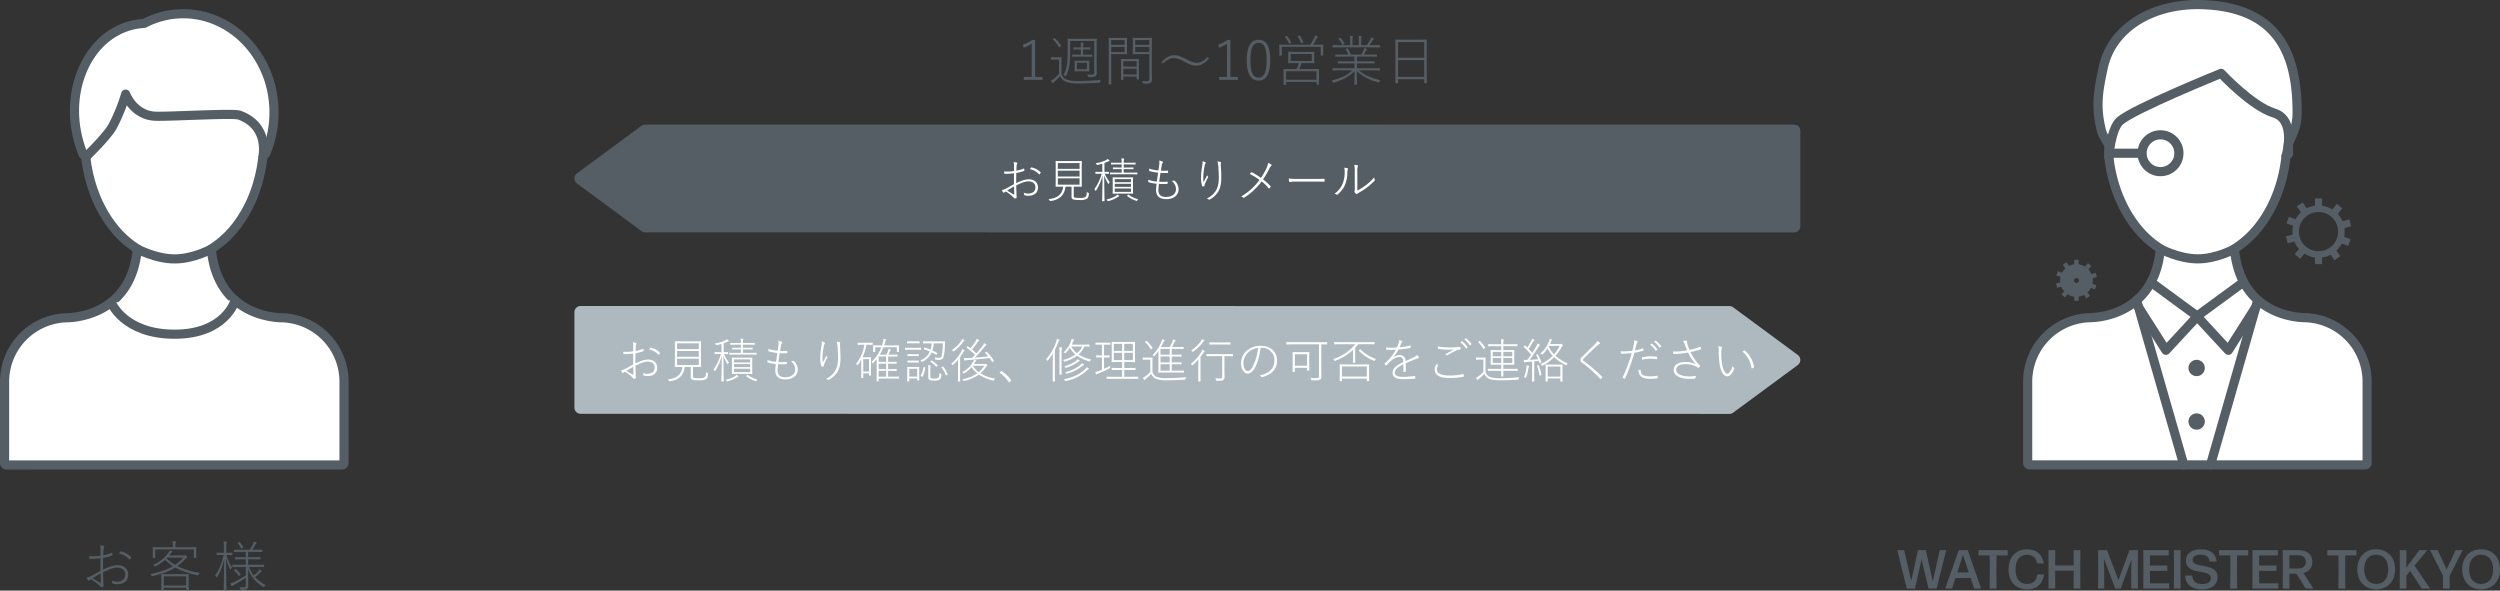 <svg xmlns="http://www.w3.org/2000/svg" width="1365.593" height="322.602"><rect width="100%" height="100%" fill="#333333" stroke="none"/><defs><clipPath id="a"><path data-name="長方形 611" fill="#545e64" d="M0 0h669.655v58.948H0z"/></clipPath><clipPath id="b"><path data-name="長方形 611" fill="#adb9bf" d="M0 0h669.655v58.948H0z"/></clipPath></defs><g data-name="グループ 595" transform="translate(-312.243 -2881.507)"><g data-name="グループ 579"><g data-name="グループ 562" transform="translate(626 2949.519)" clip-path="url(#a)"><path data-name="パス 742" d="m38.728 0 627.505.048a3.422 3.422 0 0 1 3.422 3.423v52.054a3.423 3.423 0 0 1-3.423 3.423L38.728 58.9a3.42 3.42 0 0 1-2.031-.668L1.393 32.2a3.422 3.422 0 0 1 0-5.51L36.701.668A3.42 3.42 0 0 1 38.728 0" fill="#545e64"/></g></g><g data-name="グループ 578"><g data-name="グループ 562" transform="translate(626 3048.647)" clip-path="url(#b)"><path data-name="パス 742" d="M630.927 58.948 3.422 58.9A3.422 3.422 0 0 1 0 55.477V3.423A3.423 3.423 0 0 1 3.423 0l627.5.048a3.42 3.42 0 0 1 2.031.668l35.3 26.027a3.422 3.422 0 0 1 0 5.51l-35.3 26.027a3.42 3.42 0 0 1-2.031.668" fill="#adb9bf"/></g></g><path data-name="パス 837" d="M367.121 3185.059a33.373 33.373 0 0 1-6.24.27c.03.39.06.78.09 1.05.03.24.18.39.51.39a38.846 38.846 0 0 0 5.64-.33c0 2.22-.03 4.62 0 6.9-2.01 1.11-3.75 2.1-4.68 2.58a10.2 10.2 0 0 1-2.94 1.08 7.054 7.054 0 0 0 .78 1.44c.12.18.21.27.36.27a.765.765 0 0 0 .39-.18 5.477 5.477 0 0 1 .96-.6 26.283 26.283 0 0 1 4.65 3.54c.51.51.66.84.9.84a3.22 3.22 0 0 0 .96-.15c.27-.09.3-.24.3-.66 0-.39-.09-2.16-.12-3.12-.06-1.5-.12-3-.15-4.26 3.84-1.92 5.94-2.58 7.74-2.58 2.82 0 4.38 1.56 4.38 3.75 0 2.64-1.95 3.93-4.53 3.93a8 8 0 0 1-2.88-.57 3.55 3.55 0 0 1 .33 1.14c.03.3.12.48.33.54a7.5 7.5 0 0 0 2.25.3c3.63 0 6.12-1.77 6.12-5.31 0-2.76-2.01-5.07-5.7-5.07-2.61 0-5.1.99-8.04 2.43 0-2.16.03-4.32.06-6.42a30.934 30.934 0 0 0 4.77-1.26c.21-.09.33-.12.33-.36 0-.3-.06-.66-.09-.96-.03-.24-.15-.27-.36-.18a22.037 22.037 0 0 1-4.59 1.32c.03-.87.06-1.8.12-2.91a3.4 3.4 0 0 1 .33-1.41.853.853 0 0 0 .12-.36.389.389 0 0 0-.27-.42 15.3 15.3 0 0 0-2.04-.36 12.521 12.521 0 0 1 .27 2.94c0 .93-.03 1.74-.06 2.76Zm.06 9.66c.06 1.65.12 3.27.15 4.86 0 .27-.15.33-.42.18-1.38-.75-2.52-1.44-4.05-2.43 1.5-.93 2.76-1.68 4.32-2.61Zm10.08-10.83a10.173 10.173 0 0 1 5.67 3.21.2.2 0 0 0 .33 0 6.008 6.008 0 0 0 .69-.9c.09-.15.09-.21 0-.33a10.457 10.457 0 0 0-5.76-3.12c-.21-.03-.24.03-.36.18a6.222 6.222 0 0 0-.57.96Zm27.39 1.05c.27-.33.54-.66.78-.99a2.858 2.858 0 0 1 .69-.75c.15-.09.27-.18.27-.33 0-.12-.06-.18-.24-.27a11.107 11.107 0 0 0-1.2-.48 6.594 6.594 0 0 1-.72 1.38 20.943 20.943 0 0 1-8.34 6.57 2.446 2.446 0 0 1 .72.66c.24.33.27.33.69.09a27.46 27.46 0 0 0 5.13-3.54 21.943 21.943 0 0 0 4.29 3.51c-3.24 1.92-7.08 3.18-12.33 4.29a3.038 3.038 0 0 1 .63.81c.21.42.21.42.69.3 5.7-1.44 9.24-2.73 12.24-4.65a46.876 46.876 0 0 0 12.12 4.2c.48.12.48.12.66-.33a2.8 2.8 0 0 1 .66-.9 45.16 45.16 0 0 1-12.27-3.78 34.9 34.9 0 0 0 4.32-3.84 2.494 2.494 0 0 1 .84-.63.376.376 0 0 0 .27-.39c0-.15-.06-.24-.42-.63s-.51-.48-.69-.48a.565.565 0 0 0-.24.06 1.458 1.458 0 0 1-.69.12Zm-.96 1.11h8.79a27.051 27.051 0 0 1-4.59 4.02 23.421 23.421 0 0 1-4.68-3.54Zm2.97-5.64h-6.57c-3 0-4.08-.06-4.23-.06-.18 0-.21.03-.21.21s.06.57.06 1.53v.9c0 2.55-.06 2.91-.06 3.06 0 .18.03.21.21.21h.96c.18 0 .21-.03.21-.21v-4.44h21.09v4.44c0 .18.03.21.21.21h.96c.18 0 .21-.03.21-.21 0-.15-.06-.51-.06-3.06v-1.11c0-.75.06-1.17.06-1.32 0-.18-.03-.21-.21-.21-.15 0-1.17.06-4.2.06h-7.05v-1.29a2.811 2.811 0 0 1 .15-1.14 1.4 1.4 0 0 0 .18-.57c0-.09-.12-.18-.33-.21-.45-.06-1.05-.12-1.59-.15a7.546 7.546 0 0 1 .21 1.98Zm-4.95 22.14h12.24v1.38c0 .15.03.18.21.18h.99c.18 0 .21-.03.21-.18s-.06-.93-.06-3.81v-2.58c0-1.47.06-2.1.06-2.28 0-.15-.03-.18-.21-.18s-1.17.06-3.99.06h-6.69c-2.82 0-3.81-.06-3.96-.06-.18 0-.21.03-.21.18 0 .18.06.81.06 2.55v2.31c0 2.82-.06 3.6-.06 3.75s.03.18.21.18h.99c.18 0 .21-.03.21-.18Zm0-1.2v-5.04h12.24v5.04Zm44.79-10.14v4.62a63.623 63.623 0 0 1-6.75 3.78 8.8 8.8 0 0 1-1.71.63 11.421 11.421 0 0 0 .66 1.23c.09.15.18.24.27.24a.434.434 0 0 0 .3-.21 5.334 5.334 0 0 1 1.14-.69c1.89-1.05 4.05-2.31 6.09-3.66v3.96c0 1.02-.24 1.23-1.5 1.23a13.2 13.2 0 0 1-1.92-.12 2.717 2.717 0 0 1 .45.99c.12.48.18.48.66.48 1.86 0 2.55-.15 2.94-.45.57-.42.72-.93.72-2.01 0-1.92-.06-5.34-.12-8.79 1.56 3.96 3.81 6.75 8.22 9.6.39.24.39.27.66-.12a2.376 2.376 0 0 1 .81-.75 21.86 21.86 0 0 1-5.88-4.44 27.838 27.838 0 0 0 2.55-2.19 2.176 2.176 0 0 1 .9-.66c.18-.06.27-.15.27-.3a.573.573 0 0 0-.21-.36 6.8 6.8 0 0 0-1.02-.78 3.2 3.2 0 0 1-.69 1.05 19.359 19.359 0 0 1-2.55 2.34 20.6 20.6 0 0 1-2.61-4.62h3.96c3 0 3.99.06 4.17.06s.21-.03.21-.21v-.9c0-.18-.03-.21-.21-.21s-1.17.06-4.17.06h-4.35v-3h2.67c2.73 0 3.6.06 3.75.06.18 0 .21-.03.21-.21v-.87c0-.15-.03-.18-.21-.18-.15 0-1.02.06-3.75.06h-2.67v-2.88h3.51c2.88 0 3.84.06 3.99.06.21 0 .24-.03.24-.18v-.9c0-.18-.03-.21-.24-.21-.15 0-1.11.06-3.99.06h-1.26c.6-.93 1.29-2.07 1.68-2.82a1.415 1.415 0 0 1 .42-.57c.15-.12.3-.24.3-.39 0-.12-.15-.24-.33-.3a9.937 9.937 0 0 0-1.23-.39 3.921 3.921 0 0 1-.36 1.23 34.94 34.94 0 0 1-1.8 3.24h-4.47c-2.88 0-3.84-.06-4.02-.06s-.21.03-.21.21v.9c0 .15.03.18.21.18s1.14-.06 4.02-.06h2.25v2.88h-1.83c-2.73 0-3.63-.06-3.78-.06-.18 0-.21.03-.21.18v.87c0 .18.03.21.21.21.15 0 1.05-.06 3.78-.06h1.83v3h-2.97c-3 0-4.02-.06-4.17-.06s-.18.03-.18.21v.9c0 .18.03.21.18.21s1.17-.06 4.17-.06Zm-11.97-7.74h-1.02c-2.01 0-2.58-.06-2.73-.06-.18 0-.21.03-.21.21v.9c0 .18.03.21.21.21.15 0 .72-.06 2.73-.06h.84a29.936 29.936 0 0 1-4.59 11.16 1.793 1.793 0 0 1 .69.78c.18.33.27.36.48 0a30 30 0 0 0 3.75-9.87c-.06 9.03-.24 16.68-.24 17.1 0 .18.03.21.21.21h1.11c.15 0 .18-.03.18-.21 0-.42-.18-8.16-.24-17.55a27.29 27.29 0 0 0 2.22 6.06c.18.39.24.39.45 0a2.565 2.565 0 0 1 .66-.84 21.43 21.43 0 0 1-3.12-6.84h.3c2.01 0 2.58.06 2.76.06s.21-.03.21-.21v-.9c0-.18-.03-.21-.21-.21s-.75.06-2.76.06h-.36v-2.88a8.425 8.425 0 0 1 .15-2.43 1.156 1.156 0 0 0 .18-.54c0-.12-.12-.21-.33-.24a16.5 16.5 0 0 0-1.53-.15 15.6 15.6 0 0 1 .21 3.39Zm7.77-5.52c-.3.18-.3.21-.18.36a11.171 11.171 0 0 1 1.8 2.76c.09.24.15.21.51 0l.51-.3c.21-.12.24-.21.18-.33a13.875 13.875 0 0 0-1.95-2.76c-.12-.12-.15-.15-.39 0Zm-2.01 14.79c-.27.27-.3.3-.15.42a14.241 14.241 0 0 1 2.52 2.88c.12.18.21.15.42-.06l.45-.42c.24-.24.24-.27.15-.39a17.4 17.4 0 0 0-2.67-2.82c-.15-.12-.18-.12-.39.09Z" fill="#545e64"/><path data-name="パス 834" d="M877.66 2903.32h-1.53a21.714 21.714 0 0 1-5.07 2.55l.33 1.74a21.483 21.483 0 0 0 4.41-2.25v18.18h-4.32v1.59h10.23v-1.59h-4.05Zm26.76 17.13c1.89 0 2.49.06 2.64.06.18 0 .21-.03.21-.21 0-.15-.06-.54-.06-1.98v-1.53c0-1.41.06-1.8.06-1.95 0-.18-.03-.21-.21-.21-.15 0-.75.06-2.61.06h-2.4c-1.89 0-2.46-.06-2.64-.06s-.21.03-.21.21c0 .15.06.54.06 1.95v1.53c0 1.44-.06 1.8-.06 1.98s.03.21.21.21.75-.06 2.64-.06Zm-3.93-1.11v-3.57h5.49v3.57Zm2.16-7.98h-1.29c-2.34 0-3.12-.06-3.27-.06-.18 0-.21.03-.21.21v.81c0 .18.03.21.21.21.15 0 .93-.06 3.27-.06h4.08c2.28 0 3.09.06 3.24.06.18 0 .21-.03.21-.21v-.81c0-.18-.03-.21-.21-.21-.15 0-.96.06-3.24.06h-1.56v-2.85h.99c2.01 0 2.64.06 2.79.06.18 0 .21-.03.21-.21v-.81c0-.18-.03-.21-.21-.21-.15 0-.78.06-2.79.06h-.99v-.84a2.727 2.727 0 0 1 .15-1.08.715.715 0 0 0 .12-.36c0-.15-.12-.21-.3-.24a13.876 13.876 0 0 0-1.38-.15 7.065 7.065 0 0 1 .18 1.92v.75h-1.02c-2.01 0-2.67-.06-2.85-.06s-.21.03-.21.21v.81c0 .18.03.21.21.21s.84-.06 2.85-.06h1.02Zm-10.59 4.41c0-1.92.06-2.67.06-2.82 0-.18-.03-.21-.21-.21-.15 0-.54.06-2.01.06h-1.44c-1.5 0-1.83-.06-1.95-.06-.18 0-.21.03-.21.21v.99c0 .18.03.21.21.21.12 0 .45-.06 1.95-.06h2.25v7.71a18.69 18.69 0 0 1-2.58 2.55 12.832 12.832 0 0 1-1.83 1.2 8.725 8.725 0 0 0 .75 1.17c.12.15.24.24.33.24.15 0 .21-.06.3-.24a2.783 2.783 0 0 1 .63-.66 32.538 32.538 0 0 0 3.06-3.03 5.193 5.193 0 0 0 2.79 3c1.44.69 4.17 1.08 7.47 1.08 3.03 0 6.99-.12 10.95-.42.48-.03.48-.03.57-.51a2.418 2.418 0 0 1 .48-1.05c-4.44.42-8.94.63-12.78.63a16.561 16.561 0 0 1-6.09-.87 4.8 4.8 0 0 1-2.7-3Zm-4.38-13.11c-.33.21-.36.27-.21.42a20.871 20.871 0 0 1 3.21 4.17c.12.21.21.18.51-.03l.42-.33c.3-.21.33-.27.24-.42a23.115 23.115 0 0 0-3.33-4.08c-.15-.15-.21-.15-.45 0Zm23.61 2.91c0-1.83.06-2.58.06-2.73 0-.18-.03-.21-.21-.21s-1.17.06-4.08.06h-7.38c-2.91 0-3.93-.06-4.08-.06-.18 0-.21.03-.21.21 0 .15.06.9.06 2.73v1.86c0 2.64-.03 5.52-.24 8.1-.3 2.76-.87 5.16-2.16 6.87a1.926 1.926 0 0 1 .87.54c.39.36.39.36.63-.03a17.7 17.7 0 0 0 1.98-7.14 75.6 75.6 0 0 0 .27-7.92v-3.93h13.14v17.22c0 .84-.39 1.11-1.2 1.11a16.777 16.777 0 0 1-2.67-.12 3.056 3.056 0 0 1 .42 1.02c.12.48.12.48.63.48a7.7 7.7 0 0 0 3.45-.45 2.06 2.06 0 0 0 .75-1.83c0-1.29-.03-2.7-.03-4.08Zm14.58 17.76h7.23v1.38c0 .18.03.21.21.21h.93c.15 0 .18-.03.18-.21 0-.15-.06-.81-.06-5.13v-2.7c0-2.07.06-2.82.06-2.97 0-.18-.03-.21-.18-.21-.18 0-.9.06-3.09.06h-3.3c-2.25 0-2.94-.06-3.09-.06-.18 0-.21.03-.21.21s.06.93.06 3.39v2.49c0 4.41-.06 5.1-.06 5.25 0 .18.03.21.21.21h.9c.18 0 .21-.03.21-.21Zm0-5.43v-3h7.23v3Zm0 1.14h7.23v3.18h-7.23Zm14.19-7.98v13.23c0 1.32-.27 1.56-1.71 1.56a17.707 17.707 0 0 1-2.22-.12 3.214 3.214 0 0 1 .48 1.02c.12.45.12.45.57.45 2.4.03 3.03-.09 3.57-.51s.75-.84.75-2.13c0-1.05-.09-2.46-.09-3.93v-13.95c0-2.94.06-4.14.06-4.29 0-.18-.03-.21-.21-.21-.15 0-.9.06-3.21.06h-3.63c-2.31 0-3.06-.06-3.21-.06-.18 0-.21.03-.21.21 0 .15.03.69.03 2.58v3.36c0 1.89-.03 2.43-.03 2.58 0 .18.03.21.21.21.15 0 .9-.06 3.21-.06Zm0-1.11h-7.71v-2.82h7.71Zm0-3.93h-7.71v-2.64h7.71Zm-18.69-3.78c-2.22 0-3.15-.06-3.33-.06s-.21.03-.21.21c0 .15.06 1.86.06 6.15v12.78c0 4.26-.06 5.91-.06 6.09s.03.21.21.21h1.05c.18 0 .21-.03.21-.21s-.06-1.83-.06-6.09v-10.26h5.46c2.13 0 2.85.06 3 .06.18 0 .21-.03.21-.21 0-.15-.06-.87-.06-2.73v-3.09c0-1.83.06-2.55.06-2.7 0-.18-.03-.21-.21-.21-.15 0-.87.06-3 .06Zm-2.13 4.89h7.29v2.82h-7.29Zm0-1.11v-2.64h7.29v2.64Zm28.26 10.23c2.4-2.25 4.08-3 5.82-3 1.77 0 3.33.54 6.3 2.19 2.64 1.44 4.29 1.95 6 1.95 2.52 0 4.74-1.26 7.08-4.02l-.84-.72c-2.25 2.34-4.08 3.12-5.88 3.12-1.68 0-3.24-.57-6.3-2.22-2.58-1.35-4.2-1.89-6-1.89-2.52 0-4.62 1.29-7.02 3.9Zm36.84-12.93h-1.53a21.713 21.713 0 0 1-5.07 2.55l.33 1.74a21.483 21.483 0 0 0 4.41-2.25v18.18h-4.32v1.59h10.23v-1.59h-4.05Zm15.39-.06c-4.02 0-6.45 3.27-6.45 11.07s2.34 11.19 6.39 11.19c4.08 0 6.45-3.45 6.45-11.25s-2.34-11.01-6.39-11.01Zm0 1.65c2.94 0 4.38 2.55 4.38 9.39s-1.47 9.57-4.44 9.57-4.38-2.73-4.38-9.6c0-6.84 1.5-9.36 4.44-9.36Zm21.99 11.07a30.36 30.36 0 0 1-1.2 3.27h-2.67c-3.09 0-4.14-.06-4.32-.06s-.21.03-.21.21c0 .15.06.75.06 2.4v1.59c0 3.51-.06 4.05-.06 4.23 0 .15.03.18.21.18h1.02c.18 0 .21-.03.21-.18v-1.35h16.59v1.23c0 .15.03.18.21.18h1.02c.18 0 .18-.03.18-.18 0-.18-.03-.72-.03-4.17v-1.83c0-1.35.03-1.95.03-2.1 0-.18 0-.21-.18-.21s-1.26.06-4.32.06h-6.33a33.135 33.135 0 0 0 1.23-3.27h2.91c2.79 0 3.75.06 3.9.06.18 0 .21-.03.21-.21 0-.15-.06-.57-.06-2.04v-1.74c0-1.47.06-1.89.06-2.04 0-.18-.03-.21-.21-.21-.15 0-1.11.06-3.9.06h-6.09c-2.79 0-3.75-.06-3.9-.06-.18 0-.21.03-.21.21 0 .15.06.57.06 2.04v1.74c0 1.47-.06 1.89-.06 2.04 0 .18.03.21.21.21.15 0 1.11-.06 3.9-.06Zm-4.44-4.98h11.49v3.84h-11.49Zm-2.52 14.07v-4.62h16.59v4.62Zm.69-19.14c-3 0-4.05-.06-4.23-.06s-.21.03-.21.21c0 .15.06.57.06 1.53v.96c0 2.55-.06 2.91-.06 3.09s.03.21.21.21h1.02c.18 0 .21-.03.21-.21v-4.59h21.21v4.59c0 .18.03.21.21.21h1.02c.18 0 .21-.03.21-.21 0-.15-.06-.51-.06-3.09v-1.14c0-.78.06-1.2.06-1.35 0-.18-.03-.21-.21-.21-.15 0-1.23.06-4.2.06h-1.23c.6-.9 1.29-2.07 1.86-3.09a1.99 1.99 0 0 1 .63-.78.31.31 0 0 0 .21-.33c0-.12-.09-.21-.33-.33a8.148 8.148 0 0 0-1.32-.51 4.57 4.57 0 0 1-.33 1.14 37.077 37.077 0 0 1-2.19 3.9Zm-1.02-4.5c-.36.15-.36.24-.24.39a12.378 12.378 0 0 1 2.07 3.33c.12.27.18.27.54.09l.51-.27c.3-.15.3-.18.21-.33a17.263 17.263 0 0 0-2.19-3.39c-.09-.12-.18-.12-.45 0Zm9.48 3.42c.36-.18.39-.21.3-.39a16.443 16.443 0 0 0-1.95-3.45c-.12-.15-.15-.21-.36-.12l-.57.27c-.3.15-.3.18-.18.36a20 20 0 0 1 1.8 3.48c.09.24.12.24.51.06Zm37.89 15.09c2.91 0 3.84.06 4.02.06s.21-.03.21-.21v-.87c0-.15-.03-.18-.21-.18s-1.11.06-4.02.06h-8.37v-2.67h5.16c3.09 0 4.14.06 4.29.06.18 0 .21-.03.21-.18v-.84c0-.18-.03-.21-.21-.21-.15 0-1.2.06-4.29.06h-5.16v-2.58h6.54c3.06 0 4.05.06 4.2.06.18 0 .21-.03.21-.21v-.84c0-.18-.03-.21-.21-.21-.15 0-1.14.06-4.2.06h-2.82a21.238 21.238 0 0 0 1.11-1.89 2.091 2.091 0 0 1 .42-.63c.12-.09.27-.18.27-.33s-.15-.24-.3-.3a9.714 9.714 0 0 0-1.23-.39 6.285 6.285 0 0 1-.36 1.2 15.442 15.442 0 0 1-1.23 2.34h-5.73a13.241 13.241 0 0 0-1.68-3.33c-.09-.15-.15-.12-.42-.03l-.48.18c-.3.12-.33.18-.21.36a11.241 11.241 0 0 1 1.41 2.82h-2.64c-3.06 0-4.05-.06-4.2-.06-.18 0-.21.03-.21.21v.84c0 .18.03.21.21.21.15 0 1.14-.06 4.2-.06h6.03v2.58h-4.56c-3.09 0-4.14-.06-4.29-.06-.18 0-.21.03-.21.21v.84c0 .15.03.18.21.18.15 0 1.2-.06 4.29-.06h4.56v2.67h-7.77c-2.88 0-3.84-.06-3.99-.06-.18 0-.21.03-.21.18v.87c0 .18.03.21.21.21.15 0 1.11-.06 3.99-.06h6.63c-2.7 2.64-6.27 4.23-11.46 5.64a2.374 2.374 0 0 1 .69.75c.24.45.27.45.72.3 4.8-1.53 8.28-3.21 11.25-6.27 0 4.89-.15 6.72-.15 7.23 0 .18.03.21.21.21h1.08c.18 0 .21-.03.21-.21 0-.51-.15-2.4-.15-7.26a25.812 25.812 0 0 0 11.67 6.12c.45.15.48.15.72-.3a2.594 2.594 0 0 1 .66-.81c-5.4-1.26-8.79-2.82-11.91-5.4Zm-12.03-13.74h-5.43c-2.88 0-3.84-.06-3.99-.06-.18 0-.21.03-.21.24v.84c0 .18.03.21.21.21.15 0 1.11-.06 3.99-.06h17.46c2.91 0 3.84.06 4.02.06s.21-.03.21-.21v-.84c0-.21-.03-.24-.21-.24s-1.11.06-4.02.06h-1.56c.6-.81 1.2-1.74 1.74-2.55a2.005 2.005 0 0 1 .51-.6c.15-.12.21-.18.21-.36 0-.09-.12-.21-.27-.27a9.487 9.487 0 0 0-1.32-.48 4.569 4.569 0 0 1-.45 1.32 24.648 24.648 0 0 1-1.77 2.94h-3.12v-2.34a5.4 5.4 0 0 1 .18-1.95.726.726 0 0 0 .12-.39c0-.15-.12-.21-.27-.24-.36-.06-.96-.12-1.5-.15a10.86 10.86 0 0 1 .21 2.76v2.31h-3.48v-2.34a5.622 5.622 0 0 1 .18-1.98.66.66 0 0 0 .12-.39c0-.15-.12-.21-.3-.24-.36-.06-.93-.12-1.47-.15a10.861 10.861 0 0 1 .21 2.76Zm-6.18-3.75c-.3.18-.3.24-.18.36a13.694 13.694 0 0 1 2.1 3.09c.09.21.15.18.51-.03l.45-.27c.24-.15.27-.18.18-.36a17.058 17.058 0 0 0-2.22-3.06c-.12-.12-.18-.12-.36 0Zm32.31 22.32h14.31v1.95c0 .18.03.21.18.21h1.05c.18 0 .21-.03.21-.21 0-.15-.06-1.56-.06-10.14v-6.48c0-5.13.06-6.6.06-6.78s-.03-.21-.21-.21c-.15 0-1.17.06-4.17.06h-8.46c-2.97 0-3.99-.06-4.17-.06s-.21.03-.21.21.06 1.65.06 7.47v5.79c0 8.58-.06 9.99-.06 10.17s.03.21.21.21h1.08c.15 0 .18-.03.18-.21Zm0-11.73v-8.55h14.31v8.55Zm0 1.26h14.31v9.18h-14.31Z" fill="#545e64"/><path data-name="パス 838" d="M1369.886 3203.009a.288.288 0 0 0 .27-.21l5.13-20.58a.152.152 0 0 0-.15-.21h-3.09a.288.288 0 0 0-.27.21l-3.78 16.89-3.75-16.89a.288.288 0 0 0-.27-.21h-3.84a.288.288 0 0 0-.27.21l-3.63 16.59-3.81-16.59a.288.288 0 0 0-.27-.21h-3.33a.152.152 0 0 0-.15.21l5.04 20.58a.288.288 0 0 0 .27.21h4.08a.288.288 0 0 0 .27-.21l3.54-15.75 3.75 15.75a.288.288 0 0 0 .27.21Zm11.49-8.82 3.12-9.6 3.18 9.6Zm12.81 8.82a.152.152 0 0 0 .15-.21l-7.17-20.58a.288.288 0 0 0-.27-.21h-4.5a.288.288 0 0 0-.27.21l-7.29 20.58a.152.152 0 0 0 .15.21h3.33a.288.288 0 0 0 .27-.21l1.8-5.55h8.28l1.86 5.55a.288.288 0 0 0 .27.21Zm8.46 0a.205.205 0 0 0 .21-.21l-.12-10.26.09-7.65h5.88a.205.205 0 0 0 .21-.21v-2.46a.205.205 0 0 0-.21-.21h-15.51a.205.205 0 0 0-.21.21v2.46a.205.205 0 0 0 .21.21h5.88l.09 7.65-.12 10.26a.205.205 0 0 0 .21.21Zm26.1-7.53c0-.12-.06-.21-.18-.21h-3.27a.255.255 0 0 0-.24.21c-.48 3.24-2.4 4.98-5.64 4.98-3.9 0-6.21-2.82-6.21-7.92 0-4.92 2.22-7.98 6.24-7.98a5.229 5.229 0 0 1 5.55 4.5.232.232 0 0 0 .24.21h3.18c.12 0 .18-.09.18-.21-1.08-5.58-4.74-7.47-9.09-7.47-6.18 0-10.11 4.29-10.11 10.95 0 6.57 3.84 10.89 10.11 10.89 4.89 0 8.28-2.34 9.24-7.95Zm19.68 7.53a.205.205 0 0 0 .21-.21l-.06-10.23.06-10.35a.205.205 0 0 0-.21-.21h-3.3a.205.205 0 0 0-.21.21l.06 8.13h-10.14l.06-8.13a.205.205 0 0 0-.21-.21h-3.3a.205.205 0 0 0-.21.21l.06 10.35-.06 10.23a.205.205 0 0 0 .21.21h3.3a.205.205 0 0 0 .21-.21l-.06-9.57h10.14l-.06 9.57a.205.205 0 0 0 .21.21Zm13.08-14.1-.06-2.22 6.18 16.11a.361.361 0 0 0 .3.21h2.52a.288.288 0 0 0 .27-.21l5.79-15.66v1.71l-.12 4.44v9.51a.205.205 0 0 0 .21.21h3.24a.205.205 0 0 0 .21-.21l-.06-10.2.06-10.38a.205.205 0 0 0-.21-.21h-4.2a.288.288 0 0 0-.27.21l-5.94 16.2-6.15-16.2a.288.288 0 0 0-.27-.21h-4.5a.205.205 0 0 0-.21.21l.06 10.38-.06 10.2a.205.205 0 0 0 .21.21h2.91a.205.205 0 0 0 .21-.21v-9.51Zm35.43 14.1a.205.205 0 0 0 .21-.21v-2.46a.205.205 0 0 0-.21-.21h-10.26l-.06-6.81h9.3a.205.205 0 0 0 .21-.21v-2.46a.205.205 0 0 0-.21-.21h-9.3l.06-5.55h10.02a.205.205 0 0 0 .21-.21v-2.46a.205.205 0 0 0-.21-.21h-13.5a.205.205 0 0 0-.21.21l.06 10.14-.06 10.44a.205.205 0 0 0 .21.21Zm6.24 0a.205.205 0 0 0 .21-.21l-.09-10.38.09-10.2a.205.205 0 0 0-.21-.21h-3.27a.205.205 0 0 0-.21.21l.09 10.2-.09 10.38a.205.205 0 0 0 .21.21Zm20.37-6.27c0-8.25-13.59-4.41-13.59-9.3 0-2.01 1.74-2.91 4.32-2.91 3 0 4.65 1.23 4.86 3.48a.255.255 0 0 0 .24.21h3.42a.169.169 0 0 0 .18-.21c-.51-4.44-3.72-6.42-8.55-6.42-5.04 0-8.1 2.34-8.1 6.21 0 8.22 13.56 4.26 13.56 9.45 0 2.34-1.86 3.27-4.77 3.27-3.81 0-5.1-1.71-5.34-4.44a.255.255 0 0 0-.24-.21h-3.42a.205.205 0 0 0-.21.21c.18 4.92 3.69 7.35 9.12 7.35 5.16 0 8.52-2.31 8.52-6.69Zm10.5 6.27a.205.205 0 0 0 .21-.21l-.12-10.26.09-7.65h5.88a.205.205 0 0 0 .21-.21v-2.46a.205.205 0 0 0-.21-.21h-15.51a.205.205 0 0 0-.21.21v2.46a.205.205 0 0 0 .21.21h5.88l.09 7.65-.12 10.26a.205.205 0 0 0 .21.21Zm22.5 0a.205.205 0 0 0 .21-.21v-2.46a.205.205 0 0 0-.21-.21h-10.26l-.06-6.81h9.3a.205.205 0 0 0 .21-.21v-2.46a.205.205 0 0 0-.21-.21h-9.3l.06-5.55h10.02a.205.205 0 0 0 .21-.21v-2.46a.205.205 0 0 0-.21-.21h-13.5a.205.205 0 0 0-.21.21l.06 10.14-.06 10.44a.205.205 0 0 0 .21.21Zm15.21-14.52c0 2.52-1.8 3.54-4.14 3.54h-4.83l.03-7.2h4.71c2.67 0 4.23 1.23 4.23 3.66Zm-.24 14.34a.521.521 0 0 0 .33.18h3.87a.11.11 0 0 0 .09-.18l-5.34-8.31c3.03-.81 4.86-2.88 4.86-6.09 0-4.26-3-6.42-8.01-6.42h-7.95a.205.205 0 0 0-.21.21l.06 10.17-.06 10.41a.205.205 0 0 0 .21.21h3.27a.205.205 0 0 0 .21-.21l-.06-7.92h3.78l2.61 3.93Zm21.63.18a.205.205 0 0 0 .21-.21l-.12-10.26.09-7.65h5.88a.205.205 0 0 0 .21-.21v-2.46a.205.205 0 0 0-.21-.21h-15.51a.205.205 0 0 0-.21.21v2.46a.205.205 0 0 0 .21.21h5.88l.09 7.65-.12 10.26a.205.205 0 0 0 .21.21Zm27.39-10.44c0-6.78-4.11-10.98-10.32-10.98-6.27 0-10.32 4.26-10.32 10.95 0 6.48 4.08 10.89 10.32 10.89 6.21 0 10.32-4.38 10.32-10.86Zm-16.83 0c0-5.01 2.34-8.01 6.51-8.01 4.14 0 6.54 3.09 6.54 8.01s-2.4 7.89-6.54 7.89c-4.11 0-6.51-3-6.51-7.89Zm31.26 10.26a.376.376 0 0 0 .33.18h4.14a.11.11 0 0 0 .09-.18l-8.4-12.33 6.9-8.34a.1.1 0 0 0-.09-.15h-3.96a.376.376 0 0 0-.33.18l-6.96 9.36.03-9.33a.205.205 0 0 0-.21-.21h-3.24a.205.205 0 0 0-.21.21l.06 10.17-.09 10.41a.205.205 0 0 0 .21.21h3.27a.205.205 0 0 0 .21-.21l-.03-6.87 2.04-2.52 4.02 6Zm15.39-6.81 7.02-13.83a.132.132 0 0 0-.12-.18h-3.45a.4.4 0 0 0-.3.18l-4.83 10.38-4.77-10.38a.4.4 0 0 0-.3-.18h-3.78a.132.132 0 0 0-.12.18l7.02 13.83-.06 6.78a.205.205 0 0 0 .21.21h3.3a.205.205 0 0 0 .21-.21Zm27.48-3.45c0-6.78-4.11-10.98-10.32-10.98-6.27 0-10.32 4.26-10.32 10.95 0 6.48 4.08 10.89 10.32 10.89 6.21 0 10.32-4.38 10.32-10.86Zm-16.83 0c0-5.01 2.34-8.01 6.51-8.01 4.14 0 6.54 3.09 6.54 8.01s-2.4 7.89-6.54 7.89c-4.11 0-6.51-3-6.51-7.89Z" fill="#545e64"/><path data-name="パス 835" d="M866.1 2974.956a28.924 28.924 0 0 1-5.408.234c.026.338.052.676.078.91.026.208.156.338.442.338a33.666 33.666 0 0 0 4.888-.286c0 1.924-.026 4 0 5.98-1.742.962-3.25 1.82-4.056 2.236a8.841 8.841 0 0 1-2.548.936 6.113 6.113 0 0 0 .676 1.248c.1.156.182.234.312.234a.663.663 0 0 0 .338-.156 4.746 4.746 0 0 1 .832-.52 22.779 22.779 0 0 1 4.03 3.068c.442.442.572.728.78.728a2.79 2.79 0 0 0 .836-.13c.234-.078.26-.208.26-.572 0-.338-.078-1.872-.1-2.7-.052-1.3-.1-2.6-.13-3.692 3.32-1.666 5.14-2.24 6.7-2.24 2.444 0 3.8 1.352 3.8 3.25 0 2.288-1.69 3.406-3.926 3.406a6.93 6.93 0 0 1-2.5-.494 3.077 3.077 0 0 1 .286.988c.026.26.1.416.286.468a6.5 6.5 0 0 0 1.95.26c3.146 0 5.3-1.534 5.3-4.6 0-2.392-1.742-4.394-4.94-4.394-2.262 0-4.42.858-6.968 2.106 0-1.872.026-3.744.052-5.564a26.809 26.809 0 0 0 4.134-1.092c.182-.078.286-.1.286-.312 0-.26-.052-.572-.078-.832-.026-.208-.13-.234-.312-.156a19.1 19.1 0 0 1-3.974 1.14c.026-.754.052-1.56.1-2.522a2.946 2.946 0 0 1 .286-1.222.739.739 0 0 0 .1-.312.337.337 0 0 0-.234-.364 13.259 13.259 0 0 0-1.768-.312 10.852 10.852 0 0 1 .234 2.548c.008.808-.018 1.51-.044 2.394Zm.052 8.372c.052 1.43.1 2.834.13 4.212 0 .234-.13.286-.364.156-1.2-.65-2.184-1.248-3.51-2.106 1.3-.806 2.392-1.456 3.744-2.262Zm8.736-9.386a8.816 8.816 0 0 1 4.912 2.782.17.17 0 0 0 .286 0 5.206 5.206 0 0 0 .6-.78c.078-.13.078-.182 0-.286a9.063 9.063 0 0 0-4.992-2.7c-.182-.026-.208.026-.312.156a5.392 5.392 0 0 0-.494.832Zm22.672 9.516v5.512a1.414 1.414 0 0 0 1.17 1.56 17.227 17.227 0 0 0 3.38.234 7.193 7.193 0 0 0 3.8-.676c.676-.468.936-1.04 1.118-2.652.052-.39.026-.416-.338-.6a2.41 2.41 0 0 1-.78-.52c-.052 1.586-.208 2.444-.832 2.86a6.412 6.412 0 0 1-2.938.442 14.5 14.5 0 0 1-2.6-.13c-.52-.1-.78-.338-.78-1.066v-4.964h.676c2.574 0 3.432.052 3.562.052.156 0 .182-.026.182-.182 0-.13-.052-.962-.052-3.2v-7.282c0-2.262.052-3.068.052-3.224s-.026-.182-.182-.182c-.13 0-.988.052-3.562.052h-6.838c-2.574 0-3.432-.052-3.562-.052-.156 0-.182.026-.182.182s.052.962.052 3.224v7.28c0 2.236-.052 3.068-.052 3.2 0 .156.026.182.182.182.13 0 .988-.052 3.536-.052h.39c-.368 4.19-3.202 6.45-8.062 6.79a1.679 1.679 0 0 1 .676.728c.182.338.208.364.624.312 4.81-.6 7.54-3.3 8.06-7.826Zm-7.488-9.724v-3.146h11.882v3.146Zm0 1.014h11.882v3.172h-11.882Zm0 4.186h11.882v3.458h-11.882Zm27.9-3.406c0-.156-.026-.182-.182-.182s-.65.052-2.262.052v-4.862a22.672 22.672 0 0 0 1.768-.728 2.616 2.616 0 0 1 .676-.234c.234-.026.364-.1.364-.26 0-.1-.052-.182-.182-.286a6.075 6.075 0 0 0-.884-.676 4.058 4.058 0 0 1-.884.624 17.613 17.613 0 0 1-5.668 1.664 2.052 2.052 0 0 1 .52.65c.208.39.208.39.624.286a43.644 43.644 0 0 0 2.5-.676v4.5h-1.144c-1.794 0-2.314-.052-2.444-.052-.156 0-.182.026-.182.182v.754c0 .156.026.182.182.182.13 0 .65-.052 2.444-.052h.806a26.662 26.662 0 0 1-4.03 8.45 1.741 1.741 0 0 1 .52.676c.156.338.26.312.468 0a27.193 27.193 0 0 0 3.51-8.216c-.026 6.916-.234 13.546-.234 13.936 0 .13.026.156.182.156h.962c.156 0 .182-.026.182-.156 0-.39-.156-6.864-.182-13.936a19.3 19.3 0 0 0 2.132 4.472c.208.312.234.312.39-.026a1.851 1.851 0 0 1 .52-.754 18.1 18.1 0 0 1-2.73-4.6c1.482 0 1.924.052 2.08.052s.182-.026.182-.182Zm5.382 2.886c-2.288 0-3.016-.052-3.172-.052s-.182.026-.182.184c0 .13.052.7.052 2.47v3.64c0 1.742-.052 2.314-.052 2.47s.026.182.182.182.884-.052 3.172-.052h4.472c2.262 0 3.042.052 3.172.052.156 0 .182-.026.182-.182s-.052-.728-.052-2.47v-3.64c0-1.768.052-2.34.052-2.47 0-.156-.026-.182-.182-.182-.13 0-.91.052-3.172.052Zm-2.184 2.626v-1.694h8.84v1.69Zm0 .858h8.84v1.69h-8.84Zm0 2.548h8.84v1.872h-8.84Zm3.77-8.658h-2.55c-2.6 0-3.484-.052-3.614-.052-.156 0-.182.026-.182.182v.65c0 .156.026.182.182.182.13 0 1.014-.052 3.614-.052h7.332c2.6 0 3.484.052 3.614.052.156 0 .182-.026.182-.182v-.65c0-.156-.026-.182-.182-.182-.13 0-1.014.052-3.614.052h-3.666v-1.9h1.95c2.314 0 3.042.052 3.172.052.156 0 .182-.026.182-.182v-.624c0-.156-.026-.182-.182-.182-.13 0-.858.052-3.172.052h-1.95v-1.69h2.834c2.5 0 3.3.052 3.458.052s.182-.026.182-.182v-.65c0-.156-.026-.182-.182-.182s-.962.052-3.458.052h-2.834a5.306 5.306 0 0 1 .1-1.586 1.109 1.109 0 0 0 .156-.468c0-.1-.1-.182-.26-.208a12.81 12.81 0 0 0-1.3-.13 9.035 9.035 0 0 1 .182 2.392h-2.154c-2.5 0-3.3-.052-3.458-.052s-.182.026-.182.182v.65c0 .156.026.182.182.182s.962-.052 3.458-.052h2.158v1.69h-1.456c-2.314 0-3.016-.052-3.146-.052-.156 0-.182.026-.182.182v.624c0 .156.026.182.182.182.13 0 .832-.052 3.146-.052h1.456Zm-2.5 12.012a2.784 2.784 0 0 1-.78.78 14.6 14.6 0 0 1-5.068 1.872 1.7 1.7 0 0 1 .52.6c.182.364.234.364.624.26a15.309 15.309 0 0 0 4.964-2.134 3.275 3.275 0 0 1 .676-.338c.156-.052.234-.13.234-.208 0-.1-.052-.156-.182-.26a4.307 4.307 0 0 0-.986-.572Zm5.642.416c-.26.208-.312.26-.156.364a16.607 16.607 0 0 0 4.914 2.6c.416.156.468.182.65-.208a1.589 1.589 0 0 1 .522-.626 14.459 14.459 0 0 1-5.252-2.47c-.13-.1-.182-.1-.338.052Zm17.218-6.27a33.581 33.581 0 0 0 4.576 0c.078 0 .156-.052.182-.234.026-.234.026-.6.026-.832 0-.13-.078-.182-.286-.156a27.117 27.117 0 0 1-4.368.052c.26-1.794.494-3.432.7-4.836a28.291 28.291 0 0 0 3.926.026c.1 0 .208-.026.208-.208.026-.26.026-.572.026-.884 0-.156-.052-.182-.13-.182a20.838 20.838 0 0 1-3.822.026c.182-1.04.338-1.95.52-3.016a2.251 2.251 0 0 1 .52-1.248c.1-.13.182-.208.182-.338s-.13-.26-.312-.338a7.282 7.282 0 0 0-1.794-.572 9.532 9.532 0 0 1-.026 2.574c-.1.91-.234 1.742-.39 2.834a20.4 20.4 0 0 1-5.07-1.014c.026.39.026.754.026 1.066.026.234.052.26.208.312a24.606 24.606 0 0 0 4.628.832c-.182 1.456-.416 2.99-.65 4.862a18.006 18.006 0 0 1-4.706-.988 5.115 5.115 0 0 0 .026 1.096c.026.208.1.26.208.286a20.243 20.243 0 0 0 4.316.806 26.228 26.228 0 0 0-.286 3.484c0 3.276 1.82 4.94 5.72 4.94 3.588 0 6.578-2 6.578-5.486a6.275 6.275 0 0 0-2.136-4.55c-.1-.1-.208-.1-.39-.078a4.411 4.411 0 0 1-1.2.078c1.852 1.872 2.29 3.198 2.29 4.55 0 2.964-2.548 4.264-5.356 4.264-2.652 0-4.238-.936-4.238-3.77a26.159 26.159 0 0 1 .294-3.358Zm23.812-12.4a11.429 11.429 0 0 1-.234 2.86 43.23 43.23 0 0 0-.6 6.006 14.379 14.379 0 0 0 .622 4.682c.052.156.13.26.234.26a4.107 4.107 0 0 0 .936-.156c.13-.052.156-.13.13-.338a2.13 2.13 0 0 1 .208-.832 25.465 25.465 0 0 1 1.668-3.482.435.435 0 0 0 0-.572 2.427 2.427 0 0 1-.39-.78c-.6 1.144-1.4 2.626-2.028 3.926a26.709 26.709 0 0 1-.13-3.068 35.015 35.015 0 0 1 .806-6.318 2.019 2.019 0 0 1 .442-1.014.416.416 0 0 0 .1-.286c0-.13-.078-.208-.312-.338a6.31 6.31 0 0 0-1.452-.55Zm8.138.156a12.33 12.33 0 0 1 .494 2.7c.13 2.054.26 4.42.26 6.188 0 3.354-.65 5.824-2.132 7.826a11.562 11.562 0 0 1-4.446 3.542 2.916 2.916 0 0 1 1.066.52.4.4 0 0 0 .52.026 12.165 12.165 0 0 0 4.16-3.558c1.508-1.95 2.184-4.784 2.184-8.4 0-1.846-.078-3.9-.286-6.942a4.016 4.016 0 0 1 .1-1.248c.052-.182 0-.364-.338-.442a9.04 9.04 0 0 0-1.582-.21Zm23.764 8.97a42.278 42.278 0 0 0-4.966-3.068c-.182-.1-.26-.1-.364 0a8.3 8.3 0 0 0-.754.962 31.808 31.808 0 0 1 5.278 3.224 31.834 31.834 0 0 1-10.008 9.024 2.924 2.924 0 0 1 1.144.65.509.509 0 0 0 .624-.026 36.126 36.126 0 0 0 9.412-8.814 20.1 20.1 0 0 1 3.848 3.744c.13.182.234.182.39.026a5.029 5.029 0 0 0 .676-.78.292.292 0 0 0-.026-.416 30.853 30.853 0 0 0-4.108-3.718 42.278 42.278 0 0 0 3.328-5.642 4.289 4.289 0 0 1 1.2-1.742.377.377 0 0 0 .026-.65 8.065 8.065 0 0 0-1.794-.962 8.051 8.051 0 0 1-.936 2.964 38.227 38.227 0 0 1-2.97 5.226Zm28.886 2.03c1.664 0 3.588-.026 5.538.052.286 0 .364-.026.364-.312v-.988c0-.26-.078-.286-.364-.286-1.976.078-3.874.078-5.59.078h-8.268a42.076 42.076 0 0 1-5.356-.234 7.8 7.8 0 0 0 .208 1.612c.052.234.156.312.364.312a14.011 14.011 0 0 1 2.964-.234Zm23.764-5.3a8.093 8.093 0 0 1 .26-2.964c.182-.286.182-.52-.13-.624a9.829 9.829 0 0 0-1.794-.268 17.48 17.48 0 0 1 .26 3.874v8.4a8.24 8.24 0 0 1-.1 2.132.718.718 0 0 0 .026.572 7 7 0 0 0 .858.91.421.421 0 0 0 .6-.052 3.105 3.105 0 0 1 .884-.624 35.667 35.667 0 0 0 4.42-2.86 36.1 36.1 0 0 0 4.108-3.64.432.432 0 0 0 .13-.546 4.469 4.469 0 0 1-.286-1.326 29.335 29.335 0 0 1-4.55 4.264 27.7 27.7 0 0 1-4.68 2.912Zm-7.176-2.288a8.176 8.176 0 0 1 .26 2.522 15.607 15.607 0 0 1-1.456 6.968 11.861 11.861 0 0 1-4.108 4.68 2.247 2.247 0 0 1 1.144.546c.156.13.312.1.572-.1a13.389 13.389 0 0 0 3.718-4.584 17.4 17.4 0 0 0 1.612-7.436 3.649 3.649 0 0 1 .286-1.664c.13-.26.1-.52-.13-.6a11.562 11.562 0 0 0-1.898-.336Z" fill="#fff"/><path data-name="パス 836" d="M658.1 3073.431a28.924 28.924 0 0 1-5.408.234c.026.338.052.676.078.91.026.208.156.338.442.338a33.667 33.667 0 0 0 4.888-.286c0 1.924-.026 4 0 5.98-1.742.962-3.25 1.82-4.056 2.236a8.841 8.841 0 0 1-2.548.936 6.113 6.113 0 0 0 .676 1.248c.1.156.182.234.312.234a.663.663 0 0 0 .338-.156 4.747 4.747 0 0 1 .832-.52 22.778 22.778 0 0 1 4.03 3.068c.442.442.572.728.78.728a2.79 2.79 0 0 0 .836-.13c.234-.078.26-.208.26-.572 0-.338-.078-1.872-.1-2.7-.052-1.3-.1-2.6-.13-3.692 3.328-1.664 5.148-2.236 6.708-2.236 2.444 0 3.8 1.352 3.8 3.25 0 2.288-1.69 3.406-3.926 3.406a6.93 6.93 0 0 1-2.5-.494 3.077 3.077 0 0 1 .286.988c.026.26.1.416.286.468a6.5 6.5 0 0 0 1.95.26c3.146 0 5.3-1.534 5.3-4.6 0-2.392-1.742-4.394-4.94-4.394-2.262 0-4.42.858-6.968 2.106 0-1.872.026-3.744.052-5.564a26.809 26.809 0 0 0 4.134-1.092c.182-.078.286-.1.286-.312 0-.26-.052-.572-.078-.832-.026-.208-.13-.234-.312-.156a19.1 19.1 0 0 1-3.978 1.144c.026-.754.052-1.56.1-2.522a2.946 2.946 0 0 1 .286-1.222.739.739 0 0 0 .1-.312.337.337 0 0 0-.234-.364 13.26 13.26 0 0 0-1.768-.312 10.851 10.851 0 0 1 .234 2.548c.004.8-.022 1.502-.048 2.386Zm.052 8.372c.052 1.43.1 2.834.13 4.212 0 .234-.13.286-.364.156-1.2-.65-2.184-1.248-3.51-2.106 1.3-.806 2.392-1.456 3.744-2.262Zm8.736-9.386a8.816 8.816 0 0 1 4.914 2.782.17.17 0 0 0 .286 0 5.208 5.208 0 0 0 .6-.78c.078-.13.078-.182 0-.286a9.063 9.063 0 0 0-4.992-2.7c-.182-.026-.208.026-.312.156a5.4 5.4 0 0 0-.496.832Zm22.672 9.516v5.512a1.414 1.414 0 0 0 1.17 1.56 17.226 17.226 0 0 0 3.38.234 7.193 7.193 0 0 0 3.8-.676c.676-.468.936-1.04 1.118-2.652.052-.39.026-.416-.338-.6a2.41 2.41 0 0 1-.78-.52c-.052 1.586-.208 2.444-.832 2.86a6.412 6.412 0 0 1-2.938.442 14.5 14.5 0 0 1-2.6-.13c-.52-.1-.78-.338-.78-1.066v-4.964h.676c2.574 0 3.432.052 3.562.052.156 0 .182-.026.182-.182 0-.13-.052-.962-.052-3.2v-7.282c0-2.262.052-3.068.052-3.224s-.026-.182-.182-.182c-.13 0-.988.052-3.562.052h-6.838c-2.574 0-3.432-.052-3.562-.052-.156 0-.182.026-.182.182s.052.962.052 3.224v7.28c0 2.236-.052 3.068-.052 3.2 0 .156.026.182.182.182.13 0 .988-.052 3.536-.052h.39c-.368 4.19-3.202 6.45-8.062 6.79a1.679 1.679 0 0 1 .676.728c.182.338.208.364.624.312 4.81-.6 7.54-3.3 8.06-7.826Zm-7.488-9.724v-3.146h11.882v3.146Zm0 1.014h11.882v3.172h-11.882Zm0 4.186h11.882v3.458h-11.882Zm27.9-3.406c0-.156-.026-.182-.182-.182s-.65.052-2.262.052v-4.862a22.672 22.672 0 0 0 1.768-.728 2.616 2.616 0 0 1 .676-.234c.234-.026.364-.1.364-.26 0-.1-.052-.182-.182-.286a6.075 6.075 0 0 0-.884-.676 4.059 4.059 0 0 1-.884.624 17.613 17.613 0 0 1-5.668 1.664 2.052 2.052 0 0 1 .52.65c.208.39.208.39.624.286a43.644 43.644 0 0 0 2.5-.676v4.5h-1.144c-1.794 0-2.314-.052-2.444-.052-.156 0-.182.026-.182.182v.754c0 .156.026.182.182.182.13 0 .65-.052 2.444-.052h.806a26.662 26.662 0 0 1-4.03 8.45 1.741 1.741 0 0 1 .52.676c.156.338.26.312.468 0a27.193 27.193 0 0 0 3.51-8.216c-.026 6.916-.234 13.546-.234 13.936 0 .13.026.156.182.156h.962c.156 0 .182-.026.182-.156 0-.39-.156-6.864-.182-13.936a19.3 19.3 0 0 0 2.132 4.472c.208.312.234.312.39-.026a1.851 1.851 0 0 1 .52-.754 18.1 18.1 0 0 1-2.73-4.6c1.482 0 1.924.052 2.08.052s.182-.026.182-.182Zm5.382 2.886c-2.288 0-3.016-.052-3.172-.052s-.182.026-.182.182c0 .13.052.7.052 2.47v3.64c0 1.742-.052 2.314-.052 2.47s.026.182.182.182.884-.052 3.172-.052h4.472c2.262 0 3.042.052 3.172.052.156 0 .182-.026.182-.182s-.052-.728-.052-2.47v-3.64c0-1.768.052-2.34.052-2.47 0-.156-.026-.182-.182-.182-.13 0-.91.052-3.172.052Zm-2.184 2.626v-1.694h8.84v1.69Zm0 .858h8.84v1.69h-8.84Zm0 2.548h8.84v1.872h-8.84Zm3.77-8.658h-2.548c-2.6 0-3.484-.052-3.614-.052-.156 0-.182.026-.182.182v.65c0 .156.026.182.182.182.13 0 1.014-.052 3.614-.052h7.332c2.6 0 3.484.052 3.614.052.156 0 .182-.026.182-.182v-.65c0-.156-.026-.182-.182-.182-.13 0-1.014.052-3.614.052h-3.666v-1.9h1.95c2.314 0 3.042.052 3.172.052.156 0 .182-.026.182-.182v-.624c0-.156-.026-.182-.182-.182-.13 0-.858.052-3.172.052h-1.95v-1.69h2.834c2.5 0 3.3.052 3.458.052s.182-.026.182-.182v-.65c0-.156-.026-.182-.182-.182s-.962.052-3.458.052h-2.834a5.306 5.306 0 0 1 .1-1.586 1.109 1.109 0 0 0 .156-.468c0-.1-.1-.182-.26-.208a12.809 12.809 0 0 0-1.3-.13 9.034 9.034 0 0 1 .182 2.392h-2.158c-2.5 0-3.3-.052-3.458-.052s-.182.026-.182.182v.65c0 .156.026.182.182.182s.962-.052 3.458-.052h2.158v1.69h-1.456c-2.314 0-3.016-.052-3.146-.052-.156 0-.182.026-.182.182v.624c0 .156.026.182.182.182.13 0 .832-.052 3.146-.052h1.456Zm-2.5 12.012a2.784 2.784 0 0 1-.78.78 14.6 14.6 0 0 1-5.07 1.872 1.7 1.7 0 0 1 .52.6c.182.364.234.364.624.26a15.309 15.309 0 0 0 4.966-2.134 3.275 3.275 0 0 1 .676-.338c.156-.052.234-.13.234-.208 0-.1-.052-.156-.182-.26a4.307 4.307 0 0 0-.986-.572Zm5.642.416c-.26.208-.312.26-.156.364a16.607 16.607 0 0 0 4.914 2.6c.416.156.468.182.65-.208a1.59 1.59 0 0 1 .52-.624 14.459 14.459 0 0 1-5.252-2.47c-.13-.1-.182-.1-.338.052Zm17.218-6.27a33.581 33.581 0 0 0 4.576 0c.078 0 .156-.052.182-.234.026-.234.026-.6.026-.832 0-.13-.078-.182-.286-.156a27.117 27.117 0 0 1-4.368.052c.26-1.794.494-3.432.7-4.836a28.291 28.291 0 0 0 3.926.026c.1 0 .208-.026.208-.208.026-.26.026-.572.026-.884 0-.156-.052-.182-.13-.182a20.838 20.838 0 0 1-3.822.026c.182-1.04.338-1.95.52-3.016a2.25 2.25 0 0 1 .52-1.248c.1-.13.182-.208.182-.338s-.13-.26-.312-.338a7.282 7.282 0 0 0-1.794-.572 9.532 9.532 0 0 1-.026 2.574c-.1.91-.234 1.742-.39 2.834a20.4 20.4 0 0 1-5.07-1.014c.026.39.026.754.026 1.066.026.234.052.26.208.312a24.607 24.607 0 0 0 4.628.832c-.182 1.456-.416 2.99-.65 4.862a18.006 18.006 0 0 1-4.706-.988 5.115 5.115 0 0 0 .026 1.092c.026.208.1.26.208.286a20.243 20.243 0 0 0 4.316.806 26.227 26.227 0 0 0-.286 3.484c0 3.276 1.82 4.94 5.72 4.94 3.588 0 6.578-2 6.578-5.486a6.275 6.275 0 0 0-2.132-4.55c-.1-.1-.208-.1-.39-.078a4.411 4.411 0 0 1-1.2.078c1.846 1.872 2.288 3.2 2.288 4.55 0 2.964-2.548 4.264-5.356 4.264-2.652 0-4.238-.936-4.238-3.77a26.158 26.158 0 0 1 .292-3.354Zm23.816-12.4a11.429 11.429 0 0 1-.234 2.86 43.228 43.228 0 0 0-.6 6.006 14.379 14.379 0 0 0 .624 4.68c.052.156.13.26.234.26a4.108 4.108 0 0 0 .936-.156c.13-.052.156-.13.13-.338a2.13 2.13 0 0 1 .208-.832 25.464 25.464 0 0 1 1.664-3.484.435.435 0 0 0 0-.572 2.426 2.426 0 0 1-.39-.78c-.6 1.144-1.4 2.626-2.028 3.926a26.708 26.708 0 0 1-.13-3.068 35.015 35.015 0 0 1 .806-6.318 2.019 2.019 0 0 1 .442-1.014.416.416 0 0 0 .1-.286c0-.13-.078-.208-.312-.338a6.31 6.31 0 0 0-1.454-.546Zm8.138.156a12.33 12.33 0 0 1 .494 2.7c.13 2.054.26 4.42.26 6.188 0 3.354-.65 5.824-2.132 7.826a11.562 11.562 0 0 1-4.45 3.542 2.916 2.916 0 0 1 1.066.52.4.4 0 0 0 .52.026 12.165 12.165 0 0 0 4.16-3.562c1.508-1.95 2.184-4.784 2.184-8.4 0-1.846-.078-3.9-.286-6.942a4.016 4.016 0 0 1 .1-1.248c.052-.182 0-.364-.338-.442a9.04 9.04 0 0 0-1.582-.206Zm23.556 7.072a29.52 29.52 0 0 0 2.028-4.056h7.306v2.34c0 .156.026.182.182.182h.806c.13 0 .156-.026.156-.182 0-.13-.026-.286-.026-1.9v-.546c0-.442.026-.65.026-.78 0-.156-.026-.182-.156-.182s-1.014.052-3.588.052H795.2c.182-.546.338-1.04.468-1.534a4.243 4.243 0 0 1 .39-1.144c.13-.156.234-.234.234-.364s-.078-.182-.312-.26a8.286 8.286 0 0 0-1.17-.26 10.183 10.183 0 0 1-.338 2.08c-.13.494-.286.988-.442 1.482h-1.144c-2.574 0-3.432-.052-3.562-.052-.156 0-.182.026-.182.182 0 .13.052.338.052.858v.494c0 1.612-.052 1.768-.052 1.9 0 .156.026.182.182.182h.806c.156 0 .182-.026.182-.182v-2.366h3.354a21.556 21.556 0 0 1-5.382 8.034 1.467 1.467 0 0 1 .494.546c.182.286.26.26.468.026a28.444 28.444 0 0 0 1.9-2.184c0 .988-.026 1.716-.026 2.86v6.63c0 1.872-.052 2.418-.052 2.548 0 .156.026.182.182.182h.75c.182 0 .208-.026.208-.182v-1.376h7.722c2.34 0 3.068.052 3.2.052.156 0 .182-.026.182-.182v-.754c0-.156-.026-.182-.182-.182-.13 0-.858.052-3.2.052h-2.574v-3.172h1.352c2.288 0 2.99.052 3.146.052s.182-.026.182-.182v-.7c0-.156-.026-.182-.182-.182s-.858.052-3.146.052h-1.352v-2.99h1.326c2.288 0 3.016.052 3.146.052.156 0 .182-.026.182-.182v-.7c0-.156-.026-.182-.182-.182-.13 0-.858.052-3.146.052h-1.326v-2.938h1.9c2.158 0 2.86.052 2.99.052.156 0 .182-.026.182-.182v-.728c0-.156-.026-.182-.182-.182-.13 0-.832.052-2.99.052h-1.716c.312-.65.572-1.2.754-1.69a1.623 1.623 0 0 1 .364-.624c.13-.1.182-.182.182-.26 0-.13-.078-.208-.26-.286a6.914 6.914 0 0 0-1.014-.312 5.369 5.369 0 0 1-.312 1.274 15.193 15.193 0 0 1-.832 1.9Zm-.6 4.888h4.082v2.99h-4.082Zm0-.962v-2.938h4.082v2.938Zm4.082 8.086h-4.082v-3.17h4.082Zm-10.116-17.44c1.9 0 2.47.052 2.6.052.182 0 .208-.026.208-.182v-.806c0-.156-.026-.182-.208-.182-.13 0-.7.052-2.6.052h-2.626c-1.9 0-2.47-.052-2.626-.052s-.182.026-.182.182v.806c0 .156.026.182.182.182s.728-.052 2.626-.052h.832a21.554 21.554 0 0 1-4.5 10.374 1.723 1.723 0 0 1 .546.52c.234.312.312.286.52 0a27.841 27.841 0 0 0 1.742-2.756v4.914c0 4.082-.052 4.836-.052 4.966 0 .156.026.182.182.182h.78c.156 0 .182-.026.182-.182v-2.418h3.146v1.066c0 .156.026.182.182.182h.754c.156 0 .182-.026.182-.182 0-.13-.052-.676-.052-4.628v-2.188c0-2.132.052-2.756.052-2.886 0-.156-.026-.182-.182-.182-.1 0-.6.052-1.82.052h-2.678a23.253 23.253 0 0 0 2.134-6.834Zm-2.392 14.612v-6.76h3.146v6.76Zm43.472-15.392a30.73 30.73 0 0 1-.754 7.176 1.39 1.39 0 0 1-1.352.728 12.166 12.166 0 0 1-2.366-.234 2.981 2.981 0 0 1 .286.806c.078.442.078.416.442.468a13.348 13.348 0 0 0 1.924.1 2.219 2.219 0 0 0 2.132-1.3c.442-1.092.7-3.614.832-7.1.026-.494.026-.988.1-1.56 0-.156-.052-.208-.208-.208-.13 0-.91.052-3.328.052h-5.07c-2.392 0-3.146-.052-3.276-.052-.156 0-.182.026-.182.182v.806c0 .156.026.182.182.182.13 0 .884-.052 3.276-.052h1.274a13.1 13.1 0 0 1-.65 3.484 25.563 25.563 0 0 0-3.12-1.144c-.156-.052-.208-.052-.312.156l-.182.39c-.13.26-.156.286 0 .338a27.759 27.759 0 0 1 3.224 1.248 9.443 9.443 0 0 1-5.2 4.888 1.8 1.8 0 0 1 .65.52c.26.338.26.312.65.13a10.436 10.436 0 0 0 4.914-5.07 24.992 24.992 0 0 1 2.392 1.274c.182.1.234.078.39-.208l.208-.39c.13-.26.156-.286 0-.364a40.025 40.025 0 0 0-2.6-1.326q.273-.78.468-1.56a23.525 23.525 0 0 0 .312-2.366Zm-18.33 19.18h4.316v.888c0 .156.026.182.182.182h.78c.156 0 .182-.026.182-.182 0-.13-.052-.624-.052-3.614v-1.586c0-1.17.052-1.664.052-1.82s-.026-.156-.182-.156c-.13 0-.6.052-2.21.052h-1.846c-1.586 0-2.054-.052-2.184-.052-.182 0-.208 0-.208.156s.052.7.052 2.236v1.508c0 3.172-.052 3.666-.052 3.8 0 .156.026.182.208.182h.78c.156 0 .182-.026.182-.182Zm0-.988v-4.29h4.316v4.29Zm11.492-4.342a3.413 3.413 0 0 1 .13-1.274.877.877 0 0 0 .1-.312c0-.078-.052-.13-.26-.182a7.5 7.5 0 0 0-1.17-.156 16.48 16.48 0 0 1 .1 1.976v4.6c0 1.092.442 1.43.988 1.612a7.971 7.971 0 0 0 2.288.234 5.007 5.007 0 0 0 2.626-.416c.858-.442 1.066-1.2 1.248-2.73.026-.364.026-.39-.338-.546a3.148 3.148 0 0 1-.728-.468c-.026 1.4-.13 2.392-.78 2.808a4.28 4.28 0 0 1-2.054.26 4.7 4.7 0 0 1-1.604-.176c-.442-.182-.546-.338-.546-1.092Zm-10.218-4.416c-1.508 0-1.924-.052-2.054-.052-.156 0-.182.026-.182.182v.78c0 .156.026.182.182.182.13 0 .546-.052 2.054-.052h1.638c1.534 0 1.95.052 2.08.052.156 0 .182-.026.182-.182v-.78c0-.156-.026-.182-.182-.182-.13 0-.546.052-2.08.052Zm0-3.51c-1.508 0-1.924-.052-2.054-.052-.156 0-.182.026-.182.182v.78c0 .156.026.182.182.182.13 0 .546-.052 2.054-.052h1.638c1.534 0 1.95.052 2.08.052.156 0 .182-.026.182-.182v-.78c0-.156-.026-.182-.182-.182-.13 0-.546.052-2.08.052Zm-.1-6.994c-1.638 0-2.106-.052-2.236-.052-.156 0-.182.026-.182.182v.78c0 .156.026.182.182.182.13 0 .6-.052 2.236-.052h2.028c1.664 0 2.132.052 2.262.052s.156-.026.156-.182v-.78c0-.156-.026-.182-.156-.182s-.6.052-2.262.052Zm6.942 14.092c-.338-.1-.39-.078-.416.1a13.363 13.363 0 0 1-1.456 4.55c-.078.156-.052.182.286.364l.338.156c.286.13.338.13.416-.026a15.819 15.819 0 0 0 1.482-4.784c.026-.156 0-.182-.234-.26Zm-7.542-10.582c-1.976 0-2.574-.052-2.7-.052-.156 0-.182.026-.182.182v.806c0 .156.026.182.182.182.13 0 .728-.052 2.7-.052h2.964c1.976 0 2.574.052 2.7.052.156 0 .182-.026.182-.182v-.806c0-.156-.026-.182-.182-.182-.13 0-.728.052-2.7.052Zm11.076 7.358c-.234.208-.208.26-.052.364a12.959 12.959 0 0 1 3.12 2.652c.13.13.156.1.416-.156l.286-.286c.234-.26.234-.312.1-.442a18.016 18.016 0 0 0-3.224-2.522c-.156-.1-.182-.078-.39.13Zm6.188 3.094c-.338.156-.338.182-.208.364a15.964 15.964 0 0 1 2.314 4.186c.052.182.1.182.416 0l.338-.182c.312-.182.338-.208.286-.338a17.92 17.92 0 0 0-2.444-4.16c-.1-.13-.13-.13-.39 0Zm17.55-1.612c.156-.26.338-.52.494-.78.234-.39.338-.52.468-.6.156-.1.234-.208.234-.286 0-.13-.052-.208-.234-.286a7.445 7.445 0 0 0-1.04-.39 5.535 5.535 0 0 1-.7 1.586 15 15 0 0 1-5.746 5.226 1.79 1.79 0 0 1 .6.494c.26.338.26.338.6.13a17.1 17.1 0 0 0 3.952-3.3 15.692 15.692 0 0 0 3.094 3.328 20.186 20.186 0 0 1-8.164 3.2 2.1 2.1 0 0 1 .546.624c.208.364.208.364.6.286a20.15 20.15 0 0 0 7.894-3.432 24.765 24.765 0 0 0 7.774 3.276c.364.1.364.1.572-.312a1.927 1.927 0 0 1 .572-.728 22.711 22.711 0 0 1-8.06-2.936 19.318 19.318 0 0 0 3.016-3.406 1.643 1.643 0 0 1 .546-.572.357.357 0 0 0 .208-.338c0-.13-.078-.26-.338-.52-.312-.312-.468-.416-.624-.416a.494.494 0 0 0-.234.078 1.339 1.339 0 0 1-.546.078Zm5.616.962a15.432 15.432 0 0 1-3.068 3.51 14.657 14.657 0 0 1-1.872-1.716 15.2 15.2 0 0 1-1.4-1.794Zm5.018-2.444c.234-.156.234-.234.156-.364a23.726 23.726 0 0 0-3.9-4.784c-.078-.078-.13-.052-.338.078l-.338.208c-.26.182-.312.234-.182.338a22.9 22.9 0 0 1 1.742 1.872c-2.418.26-4.862.494-7.306.676a72.456 72.456 0 0 0 5.018-5.616c.52-.65.754-.936 1.014-1.066.1-.052.234-.156.234-.286s-.1-.234-.286-.364a6.729 6.729 0 0 0-.988-.546 5.693 5.693 0 0 1-.7 1.274 57.593 57.593 0 0 1-3.484 4.264c-.78-.728-1.56-1.456-2.366-2.132a50.629 50.629 0 0 0 2.938-3.874 2.567 2.567 0 0 1 .65-.754c.156-.1.26-.182.26-.312s-.1-.234-.286-.338a5.349 5.349 0 0 0-1.092-.546 4.96 4.96 0 0 1-.546 1.274 30.83 30.83 0 0 1-2.73 3.874c-.468-.364-.936-.728-1.4-1.066-.1-.078-.182-.1-.338.078l-.312.364c-.208.26-.208.286-.078.39a34.9 34.9 0 0 1 4.55 3.874c-.52.546-1.04 1.066-1.586 1.586-.858.052-1.664.1-2.444.13a16.853 16.853 0 0 1-2.054-.026c.078.416.182.806.26 1.118.078.26.156.364.312.364a1.1 1.1 0 0 0 .39-.156 4.849 4.849 0 0 1 1.248-.182c2.782-.208 8.112-.65 11.8-1.118a18 18 0 0 1 1.326 2.028c.1.182.156.156.468-.026Zm-18.252-2.288a26.748 26.748 0 0 0 1.664-2.548 2.006 2.006 0 0 1 .572-.676.3.3 0 0 0 .182-.286c0-.1-.078-.182-.234-.286a6.094 6.094 0 0 0-1.092-.546 6.935 6.935 0 0 1-.468 1.274 21.319 21.319 0 0 1-5.54 6.708 1.561 1.561 0 0 1 .52.494c.234.364.286.338.624.052a27.487 27.487 0 0 0 2.7-2.808c-.026.988-.078 2.34-.078 3.406v4.94c0 2.314-.052 3.276-.052 3.406 0 .156.026.182.156.182h.91c.156 0 .182-.026.182-.182 0-.13-.052-1.092-.052-3.406Zm1.04-9.906a3.858 3.858 0 0 1-.572 1.248 16.359 16.359 0 0 1-4.992 4.784 1.713 1.713 0 0 1 .6.546c.208.312.26.338.624.078a22.033 22.033 0 0 0 4.784-4.81 2.5 2.5 0 0 1 .624-.65c.156-.078.26-.156.26-.286 0-.1-.078-.182-.208-.286a5.031 5.031 0 0 0-1.122-.624Zm20.664 18.252c-.078.078-.1.13-.1.182s.026.13.156.208a18.243 18.243 0 0 1 4.732 4.834c.1.182.182.208.286.208a.535.535 0 0 0 .234-.13l.728-.6c.156-.13.182-.208.182-.286a.444.444 0 0 0-.13-.286 19.439 19.439 0 0 0-4.914-4.706.555.555 0 0 0-.312-.13c-.078 0-.156.078-.26.156Zm48.958-15.028c0-.156-.026-.182-.182-.182-.13 0-.832.052-3.068.052h-6.448a9.225 9.225 0 0 0 .546-1.144 3.357 3.357 0 0 1 .52-.988c.13-.13.208-.208.208-.338s-.13-.234-.234-.286a7.364 7.364 0 0 0-1.14-.362 7.009 7.009 0 0 1-.442 1.638 14.1 14.1 0 0 1-3.926 5.662 1.964 1.964 0 0 1 .6.338c.338.286.364.26.624 0a19.474 19.474 0 0 0 2.262-2.808 12.174 12.174 0 0 0 2.99 3.718 22.161 22.161 0 0 1-6.76 2.99 1.522 1.522 0 0 1 .494.572c.182.39.234.364.624.234a20.56 20.56 0 0 0 6.526-3.12 23.93 23.93 0 0 0 6.654 3.046c.364.1.364.1.546-.286a2.233 2.233 0 0 1 .546-.728 19.9 19.9 0 0 1-6.864-2.756 13.371 13.371 0 0 0 3.172-4.342c1.846 0 2.444.052 2.574.052.156 0 .182-.026.182-.182Zm-4 .91a10.819 10.819 0 0 1-2.808 3.692 11.959 11.959 0 0 1-3.15-3.692Zm-14.9 1.872a37.453 37.453 0 0 0 1.794-4.082 2.163 2.163 0 0 1 .52-.962.379.379 0 0 0 .182-.338c0-.1-.052-.182-.208-.26a8.779 8.779 0 0 0-1.248-.416 7.277 7.277 0 0 1-.364 1.716 28.211 28.211 0 0 1-5.486 9.464 2.249 2.249 0 0 1 .572.546c.208.286.26.312.494.026a33.092 33.092 0 0 0 2.652-3.744c-.052 1.326-.078 2.99-.078 4.03v6.916c0 2.834-.052 4-.052 4.134 0 .156.026.182.182.182h.91c.156 0 .182-.026.182-.182 0-.13-.052-1.3-.052-4.134Zm4.864 16.042a1.792 1.792 0 0 1 .546.624c.182.364.234.364.6.286a22.816 22.816 0 0 0 11.648-5.9 3.52 3.52 0 0 1 .676-.468q.234-.078.234-.234a.316.316 0 0 0-.156-.26 5.511 5.511 0 0 0-1.04-.65 5.135 5.135 0 0 1-.806 1.04c-2.888 2.702-6.138 4.418-11.702 5.562Zm.754-3.926a1.476 1.476 0 0 1 .52.6c.156.338.208.338.6.208a21.537 21.537 0 0 0 7.98-3.954 2.953 2.953 0 0 1 1.04-.624.265.265 0 0 0 .208-.26c0-.078-.026-.156-.156-.26a7.308 7.308 0 0 0-1.04-.624 5.42 5.42 0 0 1-.936 1.04 19.059 19.059 0 0 1-8.216 3.874Zm-3.094-2.314c0 2.392-.052 3.38-.052 3.51 0 .156.026.182.182.182h.858c.156 0 .182-.026.182-.182 0-.13-.052-1.118-.052-3.51v-8.008a11.186 11.186 0 0 1 .156-2.5 2.339 2.339 0 0 0 .1-.416c0-.13-.1-.182-.26-.208a7.4 7.4 0 0 0-1.3-.156 17.164 17.164 0 0 1 .182 3.328Zm9.854-4.732a3.832 3.832 0 0 1-.91.962 17.959 17.959 0 0 1-6.344 2.886 1.5 1.5 0 0 1 .52.546c.208.364.234.338.624.234a20.811 20.811 0 0 0 6.058-2.938 2.793 2.793 0 0 1 1.016-.546.294.294 0 0 0 .234-.26.355.355 0 0 0-.156-.26 6.469 6.469 0 0 0-1.042-.624Zm22.256-9.438c-2.418 0-3.276-.052-3.406-.052-.182 0-.208.026-.208.182s.052.832.052 2.808v5.1c0 2-.052 2.678-.052 2.834 0 .13.026.156.208.156.13 0 .988-.052 3.406-.052h2.108v3.25h-2.132c-2.47 0-3.276-.052-3.406-.052-.156 0-.182.026-.182.182v.832c0 .156.026.182.182.182.13 0 .936-.052 3.406-.052h2.132v3.714h-4.6c-2.678 0-3.588-.052-3.718-.052-.156 0-.182.026-.182.182v.832c0 .156.026.182.182.182.13 0 1.04-.052 3.718-.052h9.516c2.678 0 3.588.052 3.718.052s.156-.026.156-.182v-.832c0-.156-.026-.182-.156-.182s-1.04.052-3.718.052h-3.77v-3.718h2.574c2.47 0 3.276.052 3.406.052.156 0 .182-.026.182-.182v-.832c0-.156-.026-.182-.182-.182-.13 0-.936.052-3.406.052h-2.574v-3.25h2.34c2.444 0 3.276.052 3.406.052.156 0 .182-.026.182-.156 0-.156-.052-.832-.052-2.834v-5.1c0-1.976.052-2.678.052-2.808 0-.156-.026-.182-.182-.182-.13 0-.962.052-3.406.052Zm3.25 1.066h4.732v3.848h-4.732Zm0 8.866v-4h4.732v4Zm-1.142-5.018h-4.55v-3.848h4.55Zm0 1.014v4h-4.55v-4Zm-9.88-4.446h.7c1.872 0 2.392.052 2.522.052.156 0 .182-.026.182-.182v-.806c0-.156-.026-.182-.182-.182-.13 0-.65.052-2.522.052h-2.652c-1.846 0-2.392-.052-2.522-.052-.156 0-.182.026-.182.182v.806c0 .156.026.182.182.182.13 0 .676-.052 2.522-.052h.78v5.9h-.572c-1.716 0-2.21-.052-2.34-.052-.156 0-.182.026-.182.182v.832c0 .156.026.182.182.182.13 0 .624-.052 2.34-.052h.572v6.734c-.416.182-.832.338-1.248.494a11.848 11.848 0 0 1-2.392.676 6.547 6.547 0 0 0 .416 1.144c.078.156.156.208.234.208a.372.372 0 0 0 .286-.13 5.759 5.759 0 0 1 .988-.442 45.434 45.434 0 0 0 5.876-2.78c.364-.208.364-.208.338-.65a3.516 3.516 0 0 1 .1-.754 35.241 35.241 0 0 1-3.432 1.742v-6.24h.468c1.69 0 2.184.052 2.34.052s.156-.026.156-.182v-.832c0-.156 0-.182-.156-.182s-.65.052-2.34.052h-.468Zm36.97 5.486v-3.172h2.938c2.444 0 3.25.052 3.38.052.156 0 .182-.026.182-.182v-.728c0-.156-.026-.182-.182-.182-.13 0-.936.052-3.38.052h-2.86a22.329 22.329 0 0 0 1.274-2.5 1.263 1.263 0 0 1 .546-.7.428.428 0 0 0 .212-.31c0-.13-.13-.208-.286-.286a6.463 6.463 0 0 0-1.144-.39 6.989 6.989 0 0 1-.37 1.352 25.22 25.22 0 0 1-1.376 2.834h-4.862c.442-.78.858-1.586 1.274-2.444.234-.468.338-.7.546-.832.13-.078.26-.182.26-.312 0-.1-.1-.208-.26-.286a5.725 5.725 0 0 0-1.17-.442 5.7 5.7 0 0 1-.494 1.69 22.615 22.615 0 0 1-4.706 7.046 1.929 1.929 0 0 1 .52.416c.312.338.312.338.6 0a28.615 28.615 0 0 0 2.106-2.7v8.346c0 2.262-.052 3.172-.052 3.3 0 .156.026.182.182.182.13 0 1.014-.052 3.562-.052h6.55c2.548 0 3.38.052 3.51.052.156 0 .182-.026.182-.182v-.752c0-.156-.026-.182-.182-.182-.13 0-.962.052-3.51.052h-2.99v-3.54h1.924c2.366 0 3.12.052 3.25.052.156 0 .182-.026.182-.182v-.7c0-.182-.026-.208-.182-.208-.13 0-.884.052-3.25.052h-1.924v-3.224h1.924c2.366 0 3.12.052 3.25.052.156 0 .182-.026.182-.182v-.728c0-.156-.026-.182-.182-.182-.13 0-.884.052-3.25.052Zm-1.092 0h-5.044v-3.172h5.046Zm0 .988v3.224h-5.044v-3.224Zm0 4.212v3.536h-5.044v-3.536Zm-9.438-1.066c0-1.638.052-2.288.052-2.418 0-.156-.026-.182-.182-.182s-.52.052-1.846.052h-1.326c-1.352 0-1.664-.052-1.794-.052-.156 0-.182.026-.182.182v.858c0 .156.026.182.182.182.13 0 .442-.052 1.794-.052h2.132v6.656a17.882 17.882 0 0 1-2.47 2.262 9.521 9.521 0 0 1-1.612 1.014 5.511 5.511 0 0 0 .65 1.04c.1.13.182.182.286.182s.208-.078.286-.234a2.5 2.5 0 0 1 .546-.546 28.1 28.1 0 0 0 2.86-2.626 4.72 4.72 0 0 0 2.392 2.652 17.16 17.16 0 0 0 6.5.884c2.626 0 5.85-.13 9.256-.338.416-.026.416-.026.494-.468a1.723 1.723 0 0 1 .416-.912c-3.8.364-7.514.546-10.842.546a14.3 14.3 0 0 1-5.33-.7 4.168 4.168 0 0 1-2.262-2.7Zm-3.848-11.31c-.286.208-.286.234-.156.364a21.373 21.373 0 0 1 3.044 3.718c.1.182.156.182.468-.052l.364-.312c.26-.208.26-.234.156-.364a24.547 24.547 0 0 0-3.12-3.666c-.13-.13-.156-.13-.39.026Zm41.938 7.956v11.18c0 .91-.312 1.04-1.43 1.04a22.209 22.209 0 0 1-2.392-.1 2.53 2.53 0 0 1 .468.91c.1.442.1.442.52.442 2.366.026 3.016-.13 3.458-.442a2.161 2.161 0 0 0 .65-1.9c0-.884-.052-2.054-.052-4.758v-6.37h.936c2.574 0 3.432.052 3.562.052.156 0 .182-.026.182-.182v-.832c0-.156-.026-.182-.182-.182-.13 0-.988.052-3.562.052h-7.02c-2.574 0-3.432-.052-3.588-.052s-.182.026-.182.182v.832c0 .156.026.182.182.182s1.014-.052 3.588-.052Zm-11.856.468a25.353 25.353 0 0 0 1.534-2.184 2.13 2.13 0 0 1 .572-.65.3.3 0 0 0 .182-.286c0-.1-.052-.182-.208-.286a6.353 6.353 0 0 0-1.118-.6 6.94 6.94 0 0 1-.572 1.4 23.057 23.057 0 0 1-5.72 6.37 1.911 1.911 0 0 1 .572.546c.234.312.286.286.572.052a27.831 27.831 0 0 0 3.068-2.99c-.026 1.02-.076 2.372-.076 3.464v4.94c0 2.314-.054 3.276-.054 3.406 0 .156.026.182.182.182h.962c.13 0 .156-.026.156-.182 0-.13-.052-1.092-.052-3.406Zm.754-9.8a4.392 4.392 0 0 1-.624 1.3 18.191 18.191 0 0 1-5.224 4.86 3.265 3.265 0 0 1 .624.572c.234.286.26.286.6.052a23.741 23.741 0 0 0 5.1-4.94 3.262 3.262 0 0 1 .65-.676c.156-.1.234-.182.234-.286 0-.13-.13-.234-.26-.312a10.746 10.746 0 0 0-1.1-.572Zm12.194 2.99c2.366 0 3.068.052 3.224.052s.182-.026.182-.182v-.838c0-.156-.026-.182-.182-.182s-.858.052-3.224.052h-4.732c-2.34 0-3.068-.052-3.2-.052-.156 0-.156.026-.156.182v.832c0 .156 0 .182.156.182.13 0 .858-.052 3.2-.052Zm19.864 1.82h.6a6.7 6.7 0 0 1 6.994 6.812c0 4.16-2.6 7.1-7.982 8.216a2.234 2.234 0 0 1 .7.7.406.406 0 0 0 .52.26c5.772-1.376 8.19-4.888 8.19-8.918 0-4.862-3.38-8.164-9.1-8.164a11.018 11.018 0 0 0-7.54 2.73 9.47 9.47 0 0 0-3.042 6.76c0 3.614 1.82 5.642 3.536 5.642 1.4 0 2.548-.728 3.718-2.6 1.612-2.6 2.938-7.098 3.406-11.44Zm-1.378.078a28.616 28.616 0 0 1-3.094 10.53c-.78 1.326-1.716 2.054-2.548 2.054-.988 0-2.34-1.222-2.34-4.238a8.439 8.439 0 0 1 2.626-5.954 9.286 9.286 0 0 1 5.356-2.394Zm33.28-1.976v17.392c0 .91-.416 1.04-1.534 1.04-.988 0-2.34-.052-3.094-.13a2.828 2.828 0 0 1 .442.936c.1.416.1.416.52.416 2.314.078 3.718.026 4.316-.416.468-.338.676-.832.676-1.846 0-.858-.052-2-.052-4.758v-12.636c2.158 0 2.886.052 3.016.052.156 0 .182-.026.182-.182v-.91c0-.156-.026-.182-.182-.182-.13 0-.962.052-3.458.052h-15.054c-2.5 0-3.328-.052-3.458-.052-.156 0-.182.026-.182.182v.91c0 .156.026.182.182.182.13 0 .962-.052 3.458-.052Zm-13.156 12.79h6.63v1.352c0 .156.026.182.208.182h.884c.156 0 .182-.026.182-.182s-.056-.754-.056-4.576v-2.522c0-1.872.052-2.522.052-2.652 0-.156-.026-.182-.182-.182s-.806.052-2.782.052h-3.22c-1.976 0-2.652-.052-2.782-.052-.156 0-.182.026-.182.182 0 .13.052.806.052 3.224v2.47c0 4.056-.052 4.68-.052 4.81 0 .156.026.182.182.182h.884c.156 0 .182-.026.182-.182Zm0-1.118v-6.262h6.63v6.266Zm33.02-11.752a26.651 26.651 0 0 1-12.064 8.164 2.49 2.49 0 0 1 .52.65c.208.364.208.39.6.234a29.75 29.75 0 0 0 9.672-5.928v3.692c0 2.34-.052 2.99-.052 3.12 0 .156.026.182.182.182h.936c.156 0 .182-.026.182-.182 0-.13-.052-.78-.052-3.12v-4.914c.546-.6 1.092-1.248 1.612-1.9h5.278c2.522 0 3.354.052 3.484.052.182 0 .208-.026.208-.182v-.858c0-.156-.026-.182-.208-.182-.13 0-.962.052-3.484.052h-14.692c-2.522 0-3.354-.052-3.484-.052-.156 0-.182.026-.182.182v.858c0 .156.026.182.182.182.13 0 .962-.052 3.484-.052Zm-7.306 18.772h13.6v1.2c0 .156.026.182.182.182h.91c.156 0 .182-.026.182-.182 0-.13-.052-.676-.052-4.238v-2.214c0-1.612.052-2.21.052-2.34 0-.156-.026-.182-.182-.182-.13 0-1.066.052-3.718.052h-8.32c-2.652 0-3.588-.052-3.718-.052-.156 0-.182.026-.182.182 0 .13.052.728.052 2.626v1.95c0 3.536-.052 4.082-.052 4.238s.026.182.182.182h.884c.156 0 .182-.026.182-.182Zm0-1.092v-5.512h13.6v5.512Zm9.412-14.482c-.286.234-.286.26-.182.364a23.965 23.965 0 0 0 8.164 5.46c.39.156.416.13.624-.234a2.837 2.837 0 0 1 .546-.7 23.35 23.35 0 0 1-8.476-5.252c-.13-.13-.182-.1-.39.1Zm18.694 3.874a27.435 27.435 0 0 0 2.782-4.16 46.945 46.945 0 0 0 6.37-.884c.26-.052.286-.13.286-.286a3.623 3.623 0 0 0-.1-.91c-.026-.13-.1-.13-.286-.078a32.763 32.763 0 0 1-5.72.91c.39-.832.624-1.352.936-2.132a1.528 1.528 0 0 1 .52-.754.275.275 0 0 0-.052-.494 7.623 7.623 0 0 0-1.638-.52 3.793 3.793 0 0 1-.156 1.352 19.489 19.489 0 0 1-1.014 2.652 41.836 41.836 0 0 1-5.98.026c.026.312.078.754.13 1.04.026.13.078.208.26.208a46.76 46.76 0 0 0 5.044-.026 27.651 27.651 0 0 1-6.188 7.514c-.13.13-.1.182-.026.286a6.352 6.352 0 0 0 .7.754c.1.1.208.1.338-.052.91-.936 1.534-1.586 2.392-2.392 1.846-1.586 3.38-2.158 4.6-2.158 1.586 0 2.158.806 2.21 2.756-4.316 2.08-5.876 3.718-5.876 5.85-.004 2.34 1.796 3.536 5.876 3.536a57.99 57.99 0 0 0 6.4-.338c.13-.026.182-.1.182-.312a4.266 4.266 0 0 0-.13-.962c-.052-.156-.1-.156-.234-.156a45.424 45.424 0 0 1-6.11.494c-3.536 0-4.758-.858-4.758-2.34 0-1.768 1.846-3.146 4.706-4.524.026 1.456 0 2.652-.026 3.874 0 .156.052.26.182.26.208 0 .7-.052.936-.078.182-.026.208-.1.208-.26v-4.368c1.794-.78 3.38-1.482 5.46-2.314a10.777 10.777 0 0 1 1.504-.496.291.291 0 0 0 .208-.468 4.463 4.463 0 0 0-1.066-1.2 6.413 6.413 0 0 1-2.028 1.352c-1.274.6-2.756 1.326-4.134 1.9-.182-1.976-1.222-3.224-3.276-3.224a5.377 5.377 0 0 0-3.354 1.17Zm36.556-8.112a12.5 12.5 0 0 1 2.99 3.3c.078.1.182.156.286.052l.624-.52c.078-.078.1-.13.026-.234a12.617 12.617 0 0 0-2.938-3.146.158.158 0 0 0-.208 0Zm2.184-1.612a13.123 13.123 0 0 1 2.938 3.2c.078.1.156.13.26.052l.6-.52a.185.185 0 0 0 .052-.286 13.358 13.358 0 0 0-2.938-2.99c-.078-.052-.13-.052-.234.026Zm-15.184 13.52a4.818 4.818 0 0 0-1.014 2.808c0 3.354 3.068 4.758 7.8 4.758a35.125 35.125 0 0 0 7.878-.7c.234-.052.312-.1.286-.286a7.781 7.781 0 0 0-.156-.936c-.052-.208-.1-.234-.312-.182a33.479 33.479 0 0 1-7.566.754c-4.238 0-6.734-1.092-6.734-3.406a3.81 3.81 0 0 1 .676-2.08c.1-.156.078-.234-.078-.312-.234-.132-.546-.314-.78-.418Zm.78-9.672c-.026.312-.026.728-.026.962s.052.286.182.312a28.961 28.961 0 0 0 5.46.494c.832 0 2.184-.026 3.146-.078a42.863 42.863 0 0 0-4.81 2.756 2.2 2.2 0 0 1 .78.39.436.436 0 0 0 .546-.052c2.366-1.456 4.888-2.86 6.734-3.094.26-.026.364-.078.364-.338a3.682 3.682 0 0 0-.078-.806c-.052-.182-.13-.26-.338-.234-1.846.182-3.978.26-5.824.26a29.313 29.313 0 0 1-6.136-.572Zm35.7 2.028v-2.158h3.874c2.652 0 3.536.052 3.666.052.156 0 .182-.026.182-.182v-.78c0-.156-.026-.182-.182-.182-.13 0-1.014.052-3.666.052h-3.874v-.236a7.666 7.666 0 0 1 .156-1.742 3.273 3.273 0 0 0 .13-.416c0-.13-.13-.182-.286-.208a6.465 6.465 0 0 0-1.3-.13 12.952 12.952 0 0 1 .182 2.652v.078h-3.33c-2.652 0-3.536-.052-3.666-.052-.156 0-.182.026-.182.182v.78c0 .156.026.182.182.182.13 0 1.014-.052 3.666-.052h3.328v2.158h-2.158c-2.444 0-3.3-.052-3.458-.052s-.182.026-.182.182c0 .13.052.676.052 2.34v3.018c0 1.638-.052 2.184-.052 2.34s.026.182.182.182 1.014-.052 3.458-.052h2.158v2.288h-3.488c-2.678 0-3.562-.052-3.692-.052-.156 0-.182.026-.182.182v.78c0 .156.026.182.182.182.13 0 1.014-.052 3.692-.052h3.484c0 2.106-.052 2.782-.052 2.912 0 .156.026.182.182.182h.858c.156 0 .182-.026.182-.182 0-.13-.052-.806-.052-2.912h3.978c2.678 0 3.562.052 3.692.052.156 0 .182-.026.182-.182v-.78c0-.156-.026-.182-.182-.182-.13 0-1.014.052-3.692.052h-3.978v-2.288h2.418c2.444 0 3.3.052 3.432.052.156 0 .182-.026.182-.182s-.052-.7-.052-2.34v-3.02c0-1.664.052-2.21.052-2.34 0-.156-.026-.182-.182-.182-.13 0-.988.052-3.432.052Zm0 .962h4.888v2.444h-4.888Zm4.888 3.354v2.678h-4.888v-2.678Zm-10.66-.91v-2.44h4.654v2.444Zm0 .91h4.654v2.678h-4.654Zm-7.722-9c-.26.182-.312.234-.182.364a18.135 18.135 0 0 1 2.756 3.588c.1.156.156.156.468-.052l.364-.26c.26-.156.26-.234.182-.364a22.8 22.8 0 0 0-2.86-3.588c-.1-.1-.156-.1-.39.052Zm3.77 11.31c0-1.638.052-2.288.052-2.418 0-.156-.026-.182-.182-.182-.13 0-.494.052-1.82.052h-1.3c-1.326 0-1.664-.052-1.768-.052-.156 0-.182.026-.182.182v.858c0 .156.026.182.182.182.1 0 .442-.052 1.768-.052h2.106v6.682a17.224 17.224 0 0 1-2.418 2.236 9.8 9.8 0 0 1-1.638 1.014 7.562 7.562 0 0 0 .65 1.014c.1.13.182.208.286.208s.208-.1.286-.26a2.263 2.263 0 0 1 .572-.546 24.782 24.782 0 0 0 2.808-2.6 4.674 4.674 0 0 0 2.414 2.656c1.248.624 3.614.884 6.5.884 2.626 0 5.85-.13 9.256-.338.416-.026.416-.026.494-.468a1.858 1.858 0 0 1 .416-.884c-3.822.364-7.514.546-10.842.546a13.731 13.731 0 0 1-5.324-.728 4.133 4.133 0 0 1-2.314-2.678Zm35.23-9.958c.208-.416.39-.832.572-1.274a1.471 1.471 0 0 1 .416-.65.4.4 0 0 0 .182-.312c0-.1-.052-.182-.234-.26a5.131 5.131 0 0 0-1.17-.338 6.1 6.1 0 0 1-.338 1.4 15.671 15.671 0 0 1-4.68 6.578 1.971 1.971 0 0 1 .65.416c.286.286.338.286.6.026a18.941 18.941 0 0 0 2.678-3.224 15.515 15.515 0 0 0 2.808 4.056 21.616 21.616 0 0 1-6.63 4.55 2.376 2.376 0 0 1 .546.6c.234.39.234.364.6.182a24.179 24.179 0 0 0 6.266-4.524 27.972 27.972 0 0 0 6.286 4.272c.364.182.39.182.6-.234a2.027 2.027 0 0 1 .52-.676 24.274 24.274 0 0 1-6.656-4.16 29.215 29.215 0 0 0 3.328-4.758c.182-.338.26-.442.468-.546a.32.32 0 0 0 .208-.338c0-.1-.052-.208-.338-.52s-.416-.39-.6-.39a.393.393 0 0 0-.208.052 1.554 1.554 0 0 1-.6.078Zm5.3 1.014a22.119 22.119 0 0 1-3.094 4.628 16.422 16.422 0 0 1-2.938-4.264 2.6 2.6 0 0 0 .208-.364Zm-18.174 7.7c-.442 0-.962-.026-1.482-.078a11.257 11.257 0 0 0 .208 1.17c.052.182.13.312.234.312a.771.771 0 0 0 .286-.1 2.19 2.19 0 0 1 .962-.208 265.7 265.7 0 0 1 2.886-.234v6.812c0 2.99-.052 3.77-.052 3.926s.026.182.182.182h.91c.13 0 .156-.026.156-.182 0-.13-.026-.936-.026-3.926v-6.92c.832-.1 1.664-.182 2.47-.286.13.364.26.728.39 1.118.052.208.1.208.442.078l.286-.13c.312-.13.338-.156.286-.312a24.835 24.835 0 0 0-1.9-4.264c-.078-.156-.13-.156-.39-.026l-.286.13c-.286.13-.312.156-.234.312a17.686 17.686 0 0 1 1.092 2.236c-1.56.13-3.12.26-4.68.338a85.785 85.785 0 0 0 4.5-6.578 5.189 5.189 0 0 1 .884-1.222c.13-.1.208-.182.208-.312s-.078-.208-.208-.286a4.833 4.833 0 0 0-1.118-.52 8.879 8.879 0 0 1-.754 1.716 55.69 55.69 0 0 1-2.054 3.38q-.975-1.131-2.028-2.184c.91-1.274 1.612-2.392 2.522-3.952a1.593 1.593 0 0 1 .494-.52c.1-.078.182-.13.182-.26s-.078-.182-.234-.286a6.341 6.341 0 0 0-1.118-.52 5.2 5.2 0 0 1-.468 1.274 32.712 32.712 0 0 1-2.08 3.536c-.39-.364-.754-.728-1.17-1.092-.13-.13-.182-.1-.338.1l-.26.312c-.208.26-.234.312-.078.442a33.179 33.179 0 0 1 3.926 4.134 58.127 58.127 0 0 1-2.08 2.886Zm11.624 10.114h6.916v1.56c0 .13.026.156.182.156h.832c.156 0 .182-.026.182-.156s-.052-.7-.052-4.342v-2.236c0-1.664.052-2.288.052-2.418 0-.156-.026-.182-.182-.182-.13 0-.78.052-2.808.052h-3.328c-2.028 0-2.678-.052-2.808-.052-.156 0-.182.026-.182.182 0 .13.052.728.052 2.7v1.924c0 3.64-.052 4.186-.052 4.316 0 .156.026.156.182.156h.806c.182 0 .208 0 .208-.156Zm0-1.04v-5.49h6.916v5.49Zm-12.974.26a1.773 1.773 0 0 1 .676.312c.338.26.39.234.52-.13a23.886 23.886 0 0 0 1.2-4.81 2.816 2.816 0 0 1 .286-.988.571.571 0 0 0 .13-.312c0-.1-.1-.156-.338-.234a8.739 8.739 0 0 0-1.066-.234 9.833 9.833 0 0 1-.1 1.638 17.379 17.379 0 0 1-1.308 4.758Zm7.462-6.344c-.312.1-.364.13-.286.312a27.328 27.328 0 0 1 1.3 5.122c.026.208.052.208.416.052l.338-.13c.312-.13.312-.156.286-.338a26.513 26.513 0 0 0-1.43-5.07c-.052-.13-.1-.13-.338-.052Zm32.6-13.364a5.352 5.352 0 0 1-1.04 1.508c-2.34 2.288-5.382 5.252-7.462 7.41a2.1 2.1 0 0 0-.78 1.482 1.8 1.8 0 0 0 .884 1.43 68.969 68.969 0 0 1 9.936 8.814c.182.182.26.208.416.052a8.28 8.28 0 0 0 .7-.676c.182-.234.13-.286-.026-.468a83.366 83.366 0 0 0-10.14-8.684c-.234-.156-.364-.286-.364-.494a1.157 1.157 0 0 1 .416-.676c1.924-2.054 5.148-5.07 7.8-7.488a2.785 2.785 0 0 1 .962-.6.274.274 0 0 0 .208-.286.366.366 0 0 0-.156-.312 8.324 8.324 0 0 0-1.35-1.012Zm28.834 2a12.5 12.5 0 0 1 2.99 3.3c.078.1.182.156.286.052l.624-.52c.078-.078.1-.13.026-.234a12.617 12.617 0 0 0-2.938-3.146.158.158 0 0 0-.208 0Zm2.184-1.612a13.123 13.123 0 0 1 2.938 3.2c.078.1.156.13.26.052l.6-.52a.185.185 0 0 0 .052-.286 13.358 13.358 0 0 0-2.938-2.99c-.078-.052-.13-.052-.234.026Zm-10.5 4.758c.312-1.144.572-2.184.884-3.3a2.05 2.05 0 0 1 .442-1.014.53.53 0 0 0 .208-.39.261.261 0 0 0-.156-.26 8.368 8.368 0 0 0-1.82-.52 8.485 8.485 0 0 1-.208 2.444 46.477 46.477 0 0 1-.728 3.224 40.107 40.107 0 0 1-4.836.364 13.722 13.722 0 0 1-1.534-.078c.026.312.1.858.156 1.144.026.156.1.208.364.208a45.7 45.7 0 0 0 5.486-.338 76.955 76.955 0 0 1-4.94 13.208c-.052.13-.052.234.052.286.286.13.78.364.988.442.156.052.234.052.312-.1a111.67 111.67 0 0 0 5.044-14.014 40.583 40.583 0 0 0 4.784-1.118c.208-.052.208-.13.208-.364a6.589 6.589 0 0 0-.078-.78c-.026-.182-.1-.208-.286-.156a28.2 28.2 0 0 1-4.342 1.114Zm2 10.686a4.347 4.347 0 0 0 1.274 3.458c1.224 1.068 2.966 1.38 5.618 1.38a19.766 19.766 0 0 0 3.3-.286c.208-.026.26-.078.26-.286a5.866 5.866 0 0 0-.078-.91c-.026-.208-.1-.208-.312-.182a22.942 22.942 0 0 1-3.666.312c-3.536 0-5.018-.7-5.226-3.3-.026-.208-.052-.234-.234-.234a3.979 3.979 0 0 0-.934.05Zm1.9-5.59a19.518 19.518 0 0 1 4.238-.546 23.56 23.56 0 0 1 3.718.26c.182.026.26 0 .286-.26a4.246 4.246 0 0 0 .026-.806c-.026-.182-.078-.26-.312-.286a29.774 29.774 0 0 0-3.64-.234 19.7 19.7 0 0 0-4.056.52c-.234.052-.286.13-.286.312 0 .262 0 .73.026 1.042Zm24.648-5.148a35.235 35.235 0 0 1-5.408.65 17.632 17.632 0 0 1-2.366-.026 8.213 8.213 0 0 0 .208 1.092c.052.156.1.26.286.26.624 0 1.248 0 2.08-.052a46.513 46.513 0 0 0 5.746-.7 22.581 22.581 0 0 0 4.342 6.5 12.949 12.949 0 0 0-5.9-1.326c-3.354 0-6.318 1.3-6.318 4.316 0 3.484 4.264 4.888 8.528 4.888 1.17 0 2.548-.1 3.042-.156.156-.026.208-.052.26-.208a5.01 5.01 0 0 0 .286-1.3 20.332 20.332 0 0 1-3.614.312c-3.614 0-7.176-1.04-7.176-3.588 0-1.872 1.768-3.094 4.992-3.094a12.741 12.741 0 0 1 6.084 1.378 9.4 9.4 0 0 1 .884.52c.13.1.182.13.26.13s.182-.078.286-.208a6.747 6.747 0 0 0 .546-.78.387.387 0 0 0 .052-.234c0-.078-.052-.13-.156-.208a4.248 4.248 0 0 1-.7-.572 26.043 26.043 0 0 1-4.42-6.63 39.474 39.474 0 0 0 5.694-1.612c.13-.052.156-.13.13-.286a4.686 4.686 0 0 0-.26-.858.22.22 0 0 0-.312-.1 31.7 31.7 0 0 1-5.772 1.664c-.364-.78-.6-1.43-.884-2.21a7.19 7.19 0 0 1-.442-1.872 4.875 4.875 0 0 1 0-.624c0-.182-.182-.312-.468-.338a7.958 7.958 0 0 0-1.768.156 5.812 5.812 0 0 1 1.04 2.054c.464 1.27.724 1.946 1.218 3.064Zm17.056-2.314a8.571 8.571 0 0 1 .208 2.5 49.653 49.653 0 0 0 .39 6.786c.52 3.952 2 7.228 4.264 7.228 1.768 0 3.094-2.184 3.77-4.108a.408.408 0 0 0-.13-.494 3.063 3.063 0 0 1-.728-1.092c-.676 2.314-1.742 4.264-2.912 4.264-1.222 0-2.5-2.392-2.912-5.824a41.572 41.572 0 0 1-.338-5.9 6.289 6.289 0 0 1 .26-2.314 1.283 1.283 0 0 0 .078-.39c0-.078-.052-.156-.182-.208a9.745 9.745 0 0 0-1.768-.446Zm13.234 3.042a14.33 14.33 0 0 1 4.862 9 .186.186 0 0 0 .26.156 4.788 4.788 0 0 0 .988-.442.231.231 0 0 0 .156-.26 14.881 14.881 0 0 0-5.044-9.022c-.1-.078-.208-.052-.338 0a6.941 6.941 0 0 0-.884.57Z" fill="#fff"/><g data-name="グループ 568" fill="#fff" stroke="#545e64" stroke-linecap="round" stroke-linejoin="round" stroke-width="5"><path data-name="パス 385" d="M315.866 3135.501a1.125 1.125 0 0 1-1.123-1.124v-44.429a34.94 34.94 0 0 1 33.636-34.862h.036c3.446 0 33.8-.975 38.486-34.744l.391-2.816-2.332-1.625c-13.481-9.4-23.082-26.982-25.681-47.034l-.21-1.621-1.18-1.13a1.11 1.11 0 0 1-.268-.377 62.743 62.743 0 0 1-2.721-8.247c-3.4-13.336-2.373-27.1 2.894-38.764 5.3-11.734 14.256-19.941 25.217-23.108a35.071 35.071 0 0 1 7.05-1.263l.9-.069.809-.4a45.8 45.8 0 0 1 20.523-4.877h.649c27.061.379 48.971 24.4 48.971 53.874a57.35 57.35 0 0 1-4.447 22.329 1.083 1.083 0 0 1-.282.39l-1.277 1.155-.213 1.708c-1.68 13.443-6.357 25.678-13.525 35.382a53.1 53.1 0 0 1-12.22 12.1l-2.33 1.626.391 2.813c4.679 33.729 35.042 34.7 38.488 34.7h.031a34.936 34.936 0 0 1 33.636 34.862v44.429a1.125 1.125 0 0 1-1.124 1.124Z"/><path data-name="パス 386" d="M359.069 2967.246s11.31-10.8 14.544-16.487a93.173 93.173 0 0 0 7.271-17.82s4.349 11.873 16.75 12.068c9.774.153 42.053-1.807 45.363-.61 16.441 5.945 12.911 22.36 12.911 22.36"/><path data-name="パス 387" d="M387.292 3017.526s9.974 5.41 20.356 5.41 19.972-5.365 19.972-5.365"/><path data-name="パス 388" d="M372.97 3046.657s6.74 17.4 34.678 17.4 33.017-18.441 33.017-18.441"/></g><path data-name="パス 744" d="M1420.956 3135.463a1.124 1.124 0 0 1-1.122-1.124v-44.429a34.94 34.94 0 0 1 33.636-34.862h.036c3.445 0 33.8-.975 38.485-34.744l.391-2.816-2.331-1.625c-13.481-9.4-23.082-26.982-25.682-47.034l-.21-1.621v-1.408c-.126-.12.055-4.754 0-4.887-1.086-2.651-3.262-5.046-3.982-7.867-3.4-13.337-1.757-22.183.954-34.688 4.728-21.814 27.059-34.92 53.164-34.33 44.031 1 52.709 29.344 52.709 58.817 0 7.789-1.847 10.347-4.8 17.375-.061.145.2 5.228.07 5.344l-1.277 1.155-.213 1.708c-1.68 13.443-6.357 25.678-13.525 35.382a53.107 53.107 0 0 1-12.221 12.1l-2.329 1.626.39 2.813c4.679 33.729 35.042 34.7 38.489 34.7h.03a34.936 34.936 0 0 1 33.637 34.862v44.429a1.126 1.126 0 0 1-1.125 1.124Z" fill="#fff" stroke="#545e64" stroke-linecap="round" stroke-linejoin="round" stroke-width="5"/><path data-name="パス 745" d="M1464.159 2967.208s1.133-15.238 6.026-19.587c7.509-6.676 55.315-26.044 55.315-26.044s16.577 17.892 28.965 21.7 6.534 23.447 6.534 23.447" fill="none" stroke="#545e64" stroke-linecap="round" stroke-linejoin="round" stroke-width="5"/><path data-name="パス 746" d="M1492.382 3017.488s9.974 5.41 20.356 5.41 19.973-5.365 19.973-5.365" fill="none" stroke="#545e64" stroke-linecap="round" stroke-linejoin="round" stroke-width="5"/><path data-name="線 87" fill="none" stroke="#545e64" stroke-linecap="round" stroke-linejoin="round" stroke-width="5" d="m1479.315 3045.581 25.809 89.882"/><path data-name="線 88" fill="none" stroke="#545e64" stroke-linecap="round" stroke-linejoin="round" stroke-width="5" d="m1545.506 3045.581-25.809 89.882"/><path data-name="パス 747" d="m1487.197 3035.671 25.348 18.586-17.2 18.586-16.026-25.271" fill="none" stroke="#545e64" stroke-linecap="round" stroke-linejoin="round" stroke-width="5"/><path data-name="パス 748" d="m1537.616 3035.671-25.348 18.586 17.2 18.586 16.026-25.271" fill="none" stroke="#545e64" stroke-linecap="round" stroke-linejoin="round" stroke-width="5"/><circle data-name="楕円形 13" cx="4.47" cy="4.47" r="4.47" transform="translate(1507.657 3078.043)" fill="#545e64"/><circle data-name="楕円形 14" cx="4.47" cy="4.47" r="4.47" transform="translate(1507.657 3107.287)" fill="#545e64"/><path data-name="線 89" fill="none" stroke="#545e64" stroke-linecap="round" stroke-linejoin="round" stroke-width="5" d="M1465.859 2965.204h16.083"/><circle data-name="楕円形 15" cx="10.061" cy="10.061" r="10.061" transform="translate(1482.321 2955.144)" fill="none" stroke="#545e64" stroke-linecap="round" stroke-linejoin="round" stroke-width="5"/><g data-name="グループ 569" fill="#545e64"><path data-name="パス 398" d="M1578.712 3022.3a14.275 14.275 0 1 1 14.276-14.275 14.292 14.292 0 0 1-14.276 14.275Zm0-24.984a10.709 10.709 0 1 0 10.709 10.709 10.722 10.722 0 0 0-10.709-10.709Z"/><g data-name="グループ 347"><path data-name="長方形 95" d="M1576.781 2989.918h3.864v6.888h-3.864z"/><path data-name="長方形 96" d="M1576.781 3018.907h3.864v6.888h-3.864z"/></g><g data-name="グループ 348"><path data-name="長方形 97" d="m1566.841 2994.27 3.165-2.218 3.953 5.641-3.164 2.218z"/><path data-name="長方形 98" d="m1583.468 3018.016 3.165-2.216 3.951 5.642-3.165 2.216z"/></g><g data-name="グループ 349"><path data-name="長方形 99" d="m1561.195 3003.537 1.322-3.631 6.472 2.356-1.321 3.63z"/><path data-name="長方形 100" d="m1588.435 3013.451 1.322-3.631 6.472 2.356-1.321 3.63z"/></g><g data-name="グループ 350"><path data-name="長方形 101" d="m1560.885 3010.633 6.653-1.783 1 3.732-6.653 1.783z"/><path data-name="長方形 102" d="m1588.886 3003.131 6.653-1.783 1 3.732-6.653 1.783z"/></g><g data-name="グループ 351"><path data-name="長方形 103" d="m1565.702 3020.356 4.428-5.276 2.96 2.483-4.428 5.277z"/><path data-name="長方形 104" d="m1584.335 2998.15 4.428-5.276 2.96 2.483-4.428 5.277z"/></g></g><g data-name="グループ 570" fill="#545e64"><path data-name="パス 399" d="M1446.455 3043.65a8.927 8.927 0 1 1 8.928-8.927 8.937 8.937 0 0 1-8.928 8.927Zm0-10.261a1.333 1.333 0 1 0 1.333 1.334 1.335 1.335 0 0 0-1.333-1.334Z"/><g data-name="グループ 353"><path data-name="長方形 105" d="M1445.247 3023.399h2.416v4.308h-2.416z"/><path data-name="長方形 106" d="M1445.247 3041.528h2.416v4.308h-2.416z"/></g><g data-name="グループ 354"><path data-name="長方形 107" d="m1439.031 3026.121 1.979-1.387 2.472 3.528-1.978 1.387z"/><path data-name="長方形 108" d="m1449.429 3040.971 1.979-1.386 2.471 3.529-1.979 1.386z"/></g><g data-name="グループ 355"><path data-name="長方形 109" d="m1435.5 3031.916.826-2.27 4.049 1.473-.827 2.27z"/><path data-name="長方形 110" d="m1452.536 3038.116.826-2.27 4.049 1.473-.827 2.27z"/></g><g data-name="グループ 356"><path data-name="長方形 111" d="m1435.306 3036.354 4.161-1.115.626 2.334-4.162 1.115z"/><path data-name="長方形 112" d="m1452.817 3031.662 4.161-1.115.626 2.334-4.162 1.115z"/></g><g data-name="グループ 357"><path data-name="長方形 113" d="m1438.318 3042.435 2.77-3.3 1.85 1.553-2.77 3.3z"/><path data-name="長方形 114" d="m1449.972 3028.547 2.77-3.3 1.85 1.553-2.77 3.3z"/></g></g></g></svg>